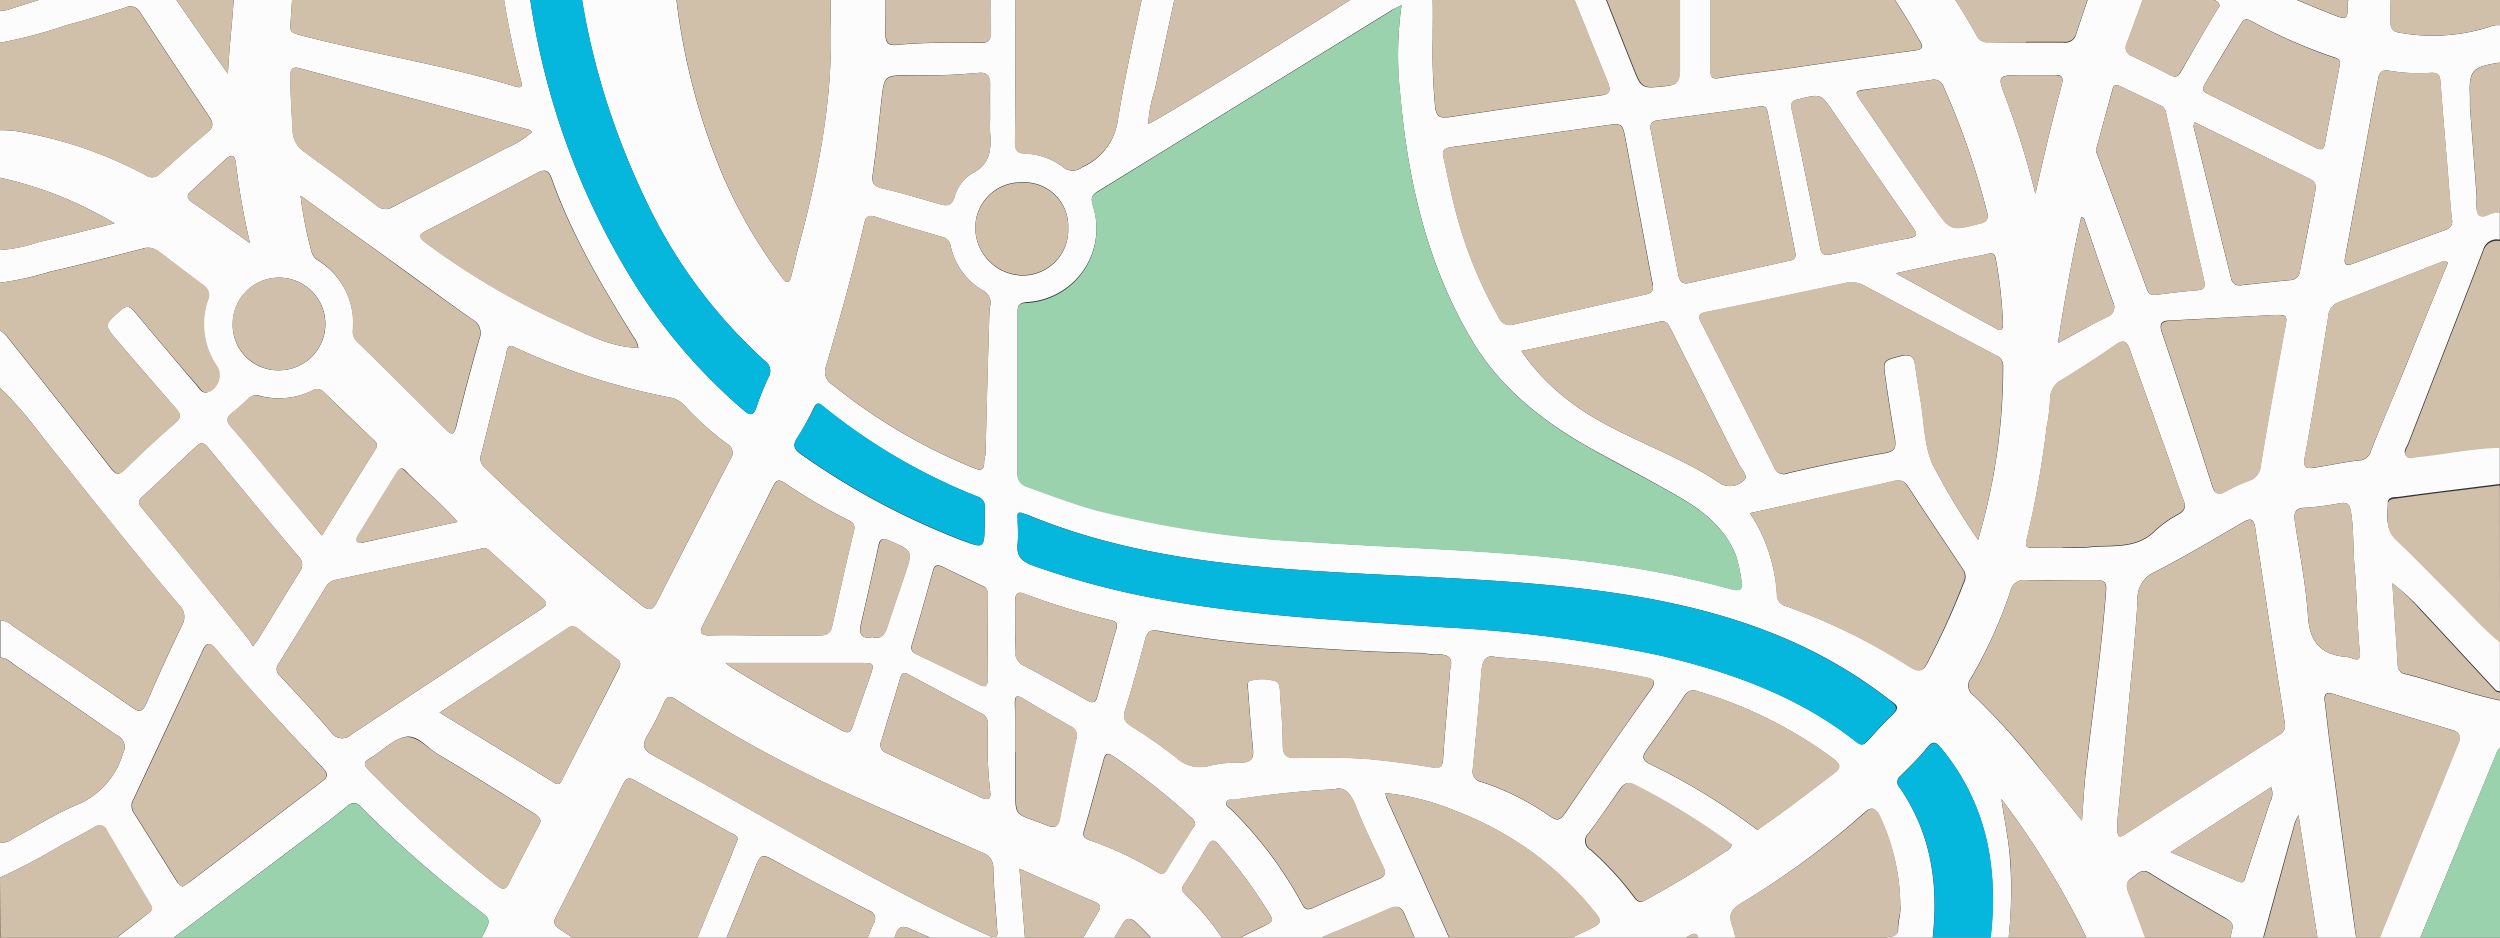 <svg id="Layer_1" data-name="Layer 1" xmlns="http://www.w3.org/2000/svg" viewBox="0 0 240 90"><rect x="0" y="0" width="240" height="90" fill="#333333" stroke="none"/><defs><style>.cls-1{fill:#fcfcfc;}.cls-2{fill:#9bd2ae;}.cls-3{fill:#d0bfa9;}.cls-4{fill:#05b7dc;}.cls-5{fill:#d0bfaa;}</style></defs><title>map_small</title><path class="cls-1" d="M192.27-30h2.64c.28,4.37,1,8.69,1.52,13a1.24,1.24,0,0,0,.91,1c1.31.51,2.62,1,3.89,1.57.81.36,1.12.1,1.32-.68.7-2.66,1.41-5.31,2.17-8,.84-2.93.83-2.86-1.95-4.17-2.05-1-4.22-1.64-6.18-2.8h10.07c0,.11,0,.28.11.32,1.95,1,4,1.73,5.89,2.9.27.17.55.2.72-.12.54-1,1.49-1.87,1.68-3.1h6.24a34.44,34.44,0,0,1-3.26,5.4c-.6,1-.58,1.51.27,2.3A34.81,34.81,0,0,1,227.86-8a27.4,27.4,0,0,1,1.62,9.86c0,.67.05,1.17.87,1.28A17.87,17.87,0,0,0,239,2.58,2,2,0,0,1,240,2.42V6c-2.71.42-3,.75-2.89,3.31,0,.31,0,.63,0,.95.22,2.89.43,5.77.65,8.66,0,.59-.1,1.4.22,1.71s1.13-.34,1.76-.26l.24,0v2.64a1.35,1.35,0,0,0-1.61,1c-2.37,6.18-4.79,12.34-7.18,18.52-.14.37-.56.83-.18,1.2s.83.07,1.27,0c2.57-.27,5.11-.82,7.7-.87v3.6l-2,.25c-2.61.33-5.21.65-7.82,1-.34,0-.94,0-.93.55,0,1.2-.31,2.44.78,3.47,1.9,1.78,3.67,3.68,5.53,5.49,1.48,1.45,2.83,3,4.45,4.34v4.8c-.15,0-.34-.06-.43-.16-2.39-2.56-4.76-5.15-7.16-7.71A20.17,20.17,0,0,0,229.67,56c.19,2.78.36,5.35.52,7.92a.85.85,0,0,0,.75.81c3.05.77,6,1.89,9.08,2.53v4.56c-.28.15-.33.44-.44.69Q234,86.08,228.33,99.68c-.65,1.57-1.32,3.07-.82,4.83a12.52,12.52,0,0,1,.25,2.14c.44,5.16,1,10.31,1.28,15.49.25,5.55.53,11.1-.31,16.62a23.25,23.25,0,0,1-5.24,11.9c-1.39,1.62-3.07,2.89-4.59,4.35H207.15c.11-1.7.09-3.43.36-5.11.19-1.14,0-1.65-1.17-2C203.22,147,200.13,146,197,145c-.32-.1-.68-.43-1-.15s0,.67.05,1a45.82,45.82,0,0,1,1.48,9.16h-3.82A65.93,65.93,0,0,0,192,144.19a1.4,1.4,0,0,0-1.08-1.1c-2.48-.75-5-1.44-7.39-2.34-1.29-.48-1.72-.07-2.15,1.05a50,50,0,0,0-3,13.21h-3.81a49.61,49.61,0,0,1,2.64-11c.45-1.19.92-2.37,1.4-3.55.18-.44.29-.75-.38-.78q-1.73-.09-3.45-.27a1,1,0,0,0-1.15.76c-1.7,4.87-3.76,9.64-4.37,14.84H167a50.35,50.35,0,0,1,2.49-10.71c2.56-7.72,6.14-15,9.66-22.31,3.67-7.63,7.48-15.2,10-23.32,1.68-5.39,2.72-10.85,1.85-16.53a21.26,21.26,0,0,0-4.68-10.36c-.5-.62-.8-.66-1.33,0-.8,1-1.68,1.83-2.55,2.7a.74.74,0,0,0-.08,1.12c3.31,4.8,3.84,10.14,3,15.73-1,7-3.69,13.37-6.54,19.72-3.92,8.75-8.46,17.21-12.17,26.05-2.43,5.8-4.61,11.67-5.52,17.93h-7.53c.2-1.37.39-2.76.61-4.13,1.58-9.46,5.11-18.25,9.26-26.82,1.79-3.7,3.72-7.34,5.58-11,.57-1.12.54-1.15-.73-1.18-2-.05-4-.1-6-.19-4.43-.2-8.86-.24-13.29-.34a3.72,3.72,0,0,1-.95,0c-1.17-.34-1.07.35-.93,1.09.4,2.08.81,4.15,1.19,6.22A100.06,100.06,0,0,1,150,145.74a31,31,0,0,1-2.15,9.28H145a2.72,2.72,0,0,1,.36-1.37c1.48-3.85,1.75-7.9,2-12,.06-.95-.25-1.17-1.18-.93-3.62,1-7.26,1.86-10.89,2.77-1.49.38-1.47.36-.9,1.86,1.22,3.2,2.41,6.41,3.62,9.62H126.76a33.83,33.83,0,0,1,6.06-1.11c1.17-.16,1.26-.55,1-1.53A24.29,24.29,0,0,0,127.18,141a1.44,1.44,0,0,0-1.49-.42c-2.38.49-4.77.88-7.16,1.32l-11,2.05c-.61.11-1,.26-.87,1,.72,3.35,1.41,6.7,2.11,10.05h-2.62c-.43-1.94-.91-3.87-1.26-5.82-.19-1.05-.71-1.25-1.64-1.06-2.1.42-4.22.78-6.32,1.18l-6.54,1.25c.73,1.57,1.4,3,2.06,4.45H86.68a1.37,1.37,0,0,1,.3-.19c1.57-.57,1.57-.57.81-2.11,0,0,0-.07-.05-.11-.38-1.37-1.2-1.52-2.54-1.24-4.4.93-8.84,1.64-13.25,2.54A18.79,18.79,0,0,0,67.22,155l-15.56,0a.91.91,0,0,1,.08-1.39c.65-.64,1.2-1.38,1.82-2.06a1.64,1.64,0,0,0,.51-1.16c.14-7.11.27-14.22.43-21.32a1,1,0,0,0-.89-1.15c-1.8-.35-3.58-.79-5.38-1.15s-3.37-1-5.12,0a18.54,18.54,0,0,1-3.52,1.5,2.74,2.74,0,0,0-1.9,2.18q-3,10.53-6,21a1.14,1.14,0,0,0,.39,1.35A18.64,18.64,0,0,1,34.58,155l-5,0c-.7-1.15-2-1.67-2.83-2.66a2.66,2.66,0,0,0-2.69-.86c-4.76.7-9.52,1.44-14.3,2.07-1,.13-1.44.47-1.34,1.46H5.34a15.86,15.86,0,0,1,.42-1.84,1.89,1.89,0,0,0-.62-2.28c-1.41-1.28-2.7-2.69-4.06-4-.29-.29-.51-.74-1-.69v-4.56c2.12,1.94,4.14,4,6.08,6.11.18.2.33.51.63.5s.37-.39.43-.63c.84-3.28,1.63-6.58,2.48-9.85a1.38,1.38,0,0,0-.39-1.48c-1.9-2-3.69-4.19-5.62-6.2A28.91,28.91,0,0,0,0,126.25v-4.8a11.12,11.12,0,0,1,.87.81c5.68,6.5,11.56,12.8,17.79,18.76.79.75,1.09.69,1.55-.24,1.63-3.25,3.31-6.47,5-9.71q10.73-21,21.47-41.91c.34-.66.3-1-.3-1.46A115.19,115.19,0,0,1,34.65,77.47a.83.83,0,0,0-1.32-.07q-2.25,1.8-4.55,3.51Q18.06,89,7.3,97c-2.4,1.78-4.7,3.7-7.26,5.27V98.17c.47.12.74-.21,1.05-.44,2.2-1.67,4.41-3.31,6.6-5S11.93,89.5,14,87.86c.31-.25.8-.45.44-1-1.42-2.37-2.81-4.74-4.2-7.12a.76.76,0,0,0-1.19-.32C8.05,80,7,80.55,5.94,81.11A61.64,61.64,0,0,1,0,84.25V80.89a1.7,1.7,0,0,0,1.23-.37c2.08-1.1,4.07-2.4,6.24-3.29a7.62,7.62,0,0,0,4.33-4.9,1.23,1.23,0,0,0-.58-1.75C8,68.38,4.76,66.11,1.5,63.89c-.45-.31-.85-.75-1.46-.76v-3.6a2.06,2.06,0,0,1,1.17.55c3.83,2.61,7.66,5.2,11.47,7.84.71.5,1,.42,1.37-.38,1.09-2.53,2.22-5,3.43-7.52a1.55,1.55,0,0,0-.28-1.93C12.67,52.78,8.36,47.28,4,41.84A37.7,37.7,0,0,0,0,37.22V31.7a4.59,4.59,0,0,1,.61.55c3.35,4.22,6.71,8.43,10,12.69.58.76.87.62,1.44.07,1.34-1.31,2.7-2.61,4.12-3.84s1.42-1.17.18-2.58q-2.56-2.93-5.09-5.89c-1.3-1.53-1.25-1.5.22-2.83.64-.59.94-.54,1.49.13,2,2.41,4,4.76,6,7.12.22.25.41.63.86.56a1.73,1.73,0,0,0,1-2.45,7.13,7.13,0,0,1-.93-6.4,1.12,1.12,0,0,0-.4-1.44c-1.47-1.1-2.92-2.22-4.39-3.32a1.61,1.61,0,0,0-1.48-.19c-2.93.75-5.86,1.53-8.81,2.19A29.34,29.34,0,0,1,0,27.14V24a14,14,0,0,0,3.62-.74C6,22.72,8.4,22.1,11,21.44A36.68,36.68,0,0,0,0,17.06V12.5a11.42,11.42,0,0,1,1.55.09A40.18,40.18,0,0,1,14,16.82a1,1,0,0,0,1.31-.11c1.52-1.34,3-2.69,4.6-4,.57-.47.62-.86.19-1.5q-3.36-5-6.62-10A1.08,1.08,0,0,0,12,.74c-1.86.58-3.72,1.18-5.61,1.67A43.11,43.11,0,0,1,0,4.1V1A2.21,2.21,0,0,0,1.09.83C4-.1,6.94-1,9.88-1.91c1-.28,1.11-.56.52-1.44C7.19-8.11,4.05-12.92.87-17.71c-.2-.3-.3-.78-.83-.75v-5.76a65.43,65.43,0,0,1,4.08,5.73c.57.78.87.79,1.5.12A32.82,32.82,0,0,1,14.05-25c.62-.32.66-.75.44-1.38A14.93,14.93,0,0,1,13.24-30h3.12c.26.75.56,1.49.76,2.25s.7,1,1.49.8a18.75,18.75,0,0,1,5.85-.89c.7,0,1-.26,1-1,0-.4,0-.79,0-1.19H31a7.09,7.09,0,0,1-.08,1.67c-.22.78,0,.94.76,1,2.26.22,4.51.51,6.75.8,3.12.41,6.22.9,9.29,1.6.33.07.69.31.83-.27C49-26.79,49.67-28.33,50-30H52.6c.17.28,0,.55-.05.81A64.66,64.66,0,0,0,50.41-4.26,71,71,0,0,0,61.19,27.67,53.22,53.22,0,0,0,71.38,39.38c.6.51.94.58,1.23-.26a26.8,26.8,0,0,1,1.16-2.89,1.19,1.19,0,0,0-.39-1.63,49,49,0,0,1-11.2-15C54.47,3.69,53.05-12.87,57.4-30h7.68c-.16,1.18-.31,2.37-.47,3.55-.12.85,0,1.28,1.11,1.27,4.35,0,8.7-.08,13-.22.76,0,1-.31.93-1,0-1.2,0-2.4,0-3.6H85a34.42,34.42,0,0,0-.23,5.37,1.76,1.76,0,0,0,.62,1.36c2.14,2.36,4.23,4.77,6.42,7.09a21.68,21.68,0,0,0,3.27,3.4V-30h2.4a4.33,4.33,0,0,1,0,.72c-.24,1.32.34,1.85,1.64,2.14,4,.89,8,1.89,12,2.92a3.31,3.31,0,0,0,2.4-.27,43.3,43.3,0,0,1,9.61-3.16c1.9-.4,1.9-.4,1-2.12a.79.79,0,0,1,0-.23h3.12c.18,1,.67,1.55,1.8,1.41a62.15,62.15,0,0,1,14.87-.26,53.52,53.52,0,0,1,19.37,6.43,2.22,2.22,0,0,0,2.6,0c2.88-1.85,5.84-3.59,8.71-5.47,1-.63,2.15-1,2.81-2.07h6.24a1.34,1.34,0,0,0,.34,1c1.68,2.79,3.49,5.52,5,8.41,1.09,2.09,3.11,2.16,4.93,3.16C193.32-21.8,192.79-25.89,192.27-30Zm-131,63.37.11.09-.09-.11a2.35,2.35,0,0,0-.5-1.07c-3-4.84-5.88-9.7-7.79-15.08-.32-.89-.68-1-1.47-.58q-5.3,2.81-10.62,5.54c-.79.4-.69.64-.06,1.12a71.13,71.13,0,0,0,13.73,8C56.67,32.26,58.8,33.33,61.23,33.39Zm126.23,99.33c.73.15,1.31-.3,1.95-.49a40.59,40.59,0,0,1,15.68-1.68c.94.08,2.17.46,2.77,0s-.11-1.77,0-2.72a4.22,4.22,0,0,0,0-.71c-.14-3.86-.64-7.69-1-11.54-.06-.65-.34-.62-.77-.37-.28.16-.55.32-.82.5a65,65,0,0,0-10.17,8.48,78.37,78.37,0,0,0-7.67,8.52l-.08,0s0,0,0,.06ZM134.55.49c-.5.25-.72.34-.91.46q-14.13,8.72-28.25,17.41c-.62.37-.67.71-.48,1.34A7.1,7.1,0,0,1,98.57,29c-.78.07-.89.38-.88,1,0,5.11,0,10.23,0,15.35a1.23,1.23,0,0,0,.92,1.33c2.18.79,4.34,1.61,6.57,2.23A101.94,101.94,0,0,0,125.48,52c6.84.47,13.7.68,20.54,1.23,3.89.32,7.77.76,11.62,1.41,2.87.49,5.71,1.14,8.52,1.9.82.22,1.22.16,1-.88a14.47,14.47,0,0,0-.51-2.33c-1.07-2.73-3.27-4.38-5.68-5.76-2.7-1.55-5.48-3-8.19-4.49-4.55-2.56-8.62-5.69-11.36-10.23-4.39-7.3-6.24-15.39-7-23.78A34.21,34.21,0,0,1,134.55.49ZM98.06,49.23c-.48-.09-.37.27-.37.52,0,.8.1,1.61,0,2.4-.13,1.18.31,1.72,1.46,2.14a77.6,77.6,0,0,0,12.62,3.31c8.91,1.61,18,2,27,2.63a131.38,131.38,0,0,1,20.54,2.68c6.82,1.6,13.35,3.91,18.93,8.33.5.39.74.24,1.08-.13.75-.82,1.49-1.67,2.31-2.43s.48-1-.15-1.44a45.35,45.35,0,0,0-8.78-5.36c-7.62-3.52-15.74-4.92-24-5.71-8.68-.82-17.4-.91-26.09-1.62-8.16-.67-16.18-1.93-23.81-5.07Zm115.35,81.18c0,3.25.07,5.49,0,7.73,0,1.17.35,1.48,1.43,1.3q5.19-.87,10.37-1.66c.51-.08.68-.29.69-.77.06-2.35.29-4.71.16-7-.21-3.86-.23-7.73-.6-11.58-.41-4.2-.89-8.39-1.61-12.55-.24-1.33-.28-1.33-1.35-.52-3.18,2.41-6.34,4.84-9.53,7.23a1.26,1.26,0,0,0-.5,1.35c.14,1.22.35,2.44.43,3.67C213.2,122.18,213.54,126.79,213.41,130.41ZM189.9,51.82a58.61,58.61,0,0,0,2.41-16.7,1.06,1.06,0,0,0-.68-1q-6.31-3.31-12.6-6.67a2.56,2.56,0,0,0-1.85-.27c-4.4.92-8.8,1.88-13.21,2.75-.93.18-1,.4-.58,1.18,2.32,4.55,4.61,9.12,6.91,13.69a1,1,0,0,0,1.4.63c3.07-.71,6.15-1.37,9.24-1.91.95-.17,1.09-.51,1-1.32q-.5-2.94-.92-5.89c-.25-1.72-.21-1.67,1.49-2.12.93-.24,1.24.12,1.36.94.16,1.14.34,2.28.53,3.42.33,2,.33,4.16,1.12,6A64.1,64.1,0,0,0,189.9,51.82ZM49.14,33.21c-.55,0-.47.57-.56.88-.81,3.16-1.59,6.33-2.38,9.49a1.1,1.1,0,0,0,.24,1.21A196.06,196.06,0,0,0,61.61,58.13c.78.59,1.1.38,1.5-.4q3.47-6.84,7-13.63a1,1,0,0,0-.34-1.52,27.28,27.28,0,0,1-4-3.59,2.54,2.54,0,0,0-1.41-.82A64.87,64.87,0,0,1,49.5,33.38C49.4,33.32,49.29,33.28,49.14,33.21ZM79.75,1.92c0-1.48-.06-3,0-4.44,0-1-.19-1.49-1.31-1.33s-2.3.16-3.45.27c-2.93.28-5.86.65-8.8.82-1.38.08-1.48.71-1.36,1.82a62.86,62.86,0,0,0,4.36,17.32A47.65,47.65,0,0,0,75,26.53c.16.22.31.55.61.52s.33-.5.41-.78c.22-.72.34-1.47.54-2.2C78.54,16.82,80,9.49,79.75,1.92ZM203.28,78.69c0,.46,0,.74,0,1,0,.71.21.74.76.38q7.38-4.78,14.79-9.54a1,1,0,0,0,.52-1.09c-.11-.62-.2-1.25-.29-1.88-.86-5.59-1.73-11.18-2.54-16.77-.15-1-.41-1.12-1.27-.62-2.79,1.63-5.57,3.29-8.44,4.76a2.76,2.76,0,0,0-1.6,2.74c-.2,3-.48,6-.77,9C204.07,70.78,203.66,74.83,203.28,78.69ZM21.88,7.08c.12-2.46.41-4.81.56-7.15.26-4.13.7-8.25,1.12-12.37.33-3.33.76-6.64,1.1-10,.25-2.53.49-2.44-2.19-2.2a2,2,0,0,0-.23.07c-6.18,1-11,4.4-15.47,8.55-.52.49-.37.78,0,1.29C10-10.09,13.16-5.45,16.36-.83,18.19,1.81,20,4.44,21.88,7.08ZM139.22,64.2c.32-1.06-.21-1.46-1.36-1.36a11.53,11.53,0,0,1-1.3-.16c-4.67-.07-9.32-.39-14-.72a103.47,103.47,0,0,1-11.25-1.39c-.8-.15-1.17,0-1.38.82-.6,2.28-1.22,4.55-1.92,6.79-.25.78,0,1.13.61,1.54a48.24,48.24,0,0,1,4.3,3,3.33,3.33,0,0,0,3.18.79,11.38,11.38,0,0,1,3-.31c1.08,0,1.28-.43,1.19-1.36-.19-1.86-.33-3.73-.47-5.6,0-.31-.14-.76.18-.88a4.3,4.3,0,0,1,2.36,0c.55.11.5.76.53,1.22.11,1.63.26,3.26.26,4.89,0,1,.28,1.3,1.29,1.29a64.16,64.16,0,0,1,7.07.11c2,.2,3.95.45,5.92.78.49.08,1,.2,1.1-.64C138.72,70.14,139,67.24,139.22,64.2Zm25-67c0,4,0,6.72,0,9.44,0,.68,0,1,.9.85,1.84-.33,3.71-.51,5.56-.77,4.37-.62,8.74-1.28,13.12-1.86.94-.12.81-.44.47-1a57.26,57.26,0,0,0-3.52-5.56,58.65,58.65,0,0,0-15.22-14.75c-.28-.18-.55-.62-.92-.4s-.16.67-.16,1C164.45-11.07,164-6.29,164.19-2.78Zm-5.52,30.22c0-.16-.07-.31-.1-.47l-2.52-13.49c-.3-1.6-.33-1.66-1.92-1.43-4.93.69-9.84,1.42-14.77,2.08-.78.11-1,.38-.79,1.07.32,1.4.58,2.81.93,4.2a41.86,41.86,0,0,0,4.36,11.09,1.16,1.16,0,0,0,1.46.67l12.57-2.86C158.34,28.2,158.77,28.05,158.67,27.44ZM140.53,99.83c-.15,0-.23,0-.3,0l-11.15,2.7c-.64.16-.6.54-.49,1.1q1.41,6.78,2.71,13.59c.14.74.43.94,1.13.75,1.31-.35,2.63-.64,3.94-1,.61-.17.83,0,1,.61.42,1.83,1,3.62,1.38,5.45.15.65.44.91,1.07.77l5.71-1.31c.49-.11.73-.32.64-.91a211.35,211.35,0,0,0-4.75-21.09C141.25,100,141,99.75,140.53,99.83ZM95,29.55a1.31,1.31,0,0,0-.68-1.68,6.53,6.53,0,0,1-3.06-4.26,1.1,1.1,0,0,0-.85-.88c-2.11-.61-4.22-1.21-6.3-1.9-.75-.25-1,0-1.15.64-1.07,4.63-2.36,9.19-3.68,13.75a1.44,1.44,0,0,0,.63,1.71,53.55,53.55,0,0,0,13.57,8c.64.28,1,.23,1-.55,0-.31.13-.63.14-.94Q94.77,36.49,95,29.55ZM46.44,52.61l-.24.06q-7,1.52-14,3a1.38,1.38,0,0,0-.92.68c-1.5,2.45-3,4.9-4.52,7.34a.81.81,0,0,0,.08,1.15c1.66,1.78,3.32,3.55,4.9,5.4a1.28,1.28,0,0,0,2,.27q9.06-6,18.16-12c.57-.38.73-.6.15-1.11-1.68-1.47-3.33-3-5-4.47A.82.82,0,0,0,46.44,52.61ZM27.88,2.41c0,.73,0,.73,1.81,1.19C36.25,5.25,43,6.33,49.44,8.3c.73.22.71-.06.56-.63A84.49,84.49,0,0,1,47.67-5.72C47.56-7,47-7,46.06-6.92c-4.06.3-8.12.44-12.19.49-1.51,0-3,.16-4.53.2-.64,0-.94.24-1,.91C28.24-2.94,28.07-.55,27.88,2.41ZM31.35-9.36c.67-.05,1.82-.16,3-.19,3.87-.11,7.74-.21,11.61-.27.88,0,1.19-.31,1.16-1.2a50.55,50.55,0,0,1,.68-9.28c.11-.75-.05-1.14-.89-1.35A105.12,105.12,0,0,0,33.61-24c-4.17-.48-3-1.22-3.55,2.72-.47,3.19-.65,6.42-1.06,9.61C28.69-9.32,28.61-9.33,31.35-9.36ZM168,49.26a16,16,0,0,1,2.59,7.82,1.1,1.1,0,0,0,.85,1.1A59.18,59.18,0,0,1,183.37,64c.89.56,1.27.44,1.71-.43A70.82,70.82,0,0,0,188.53,56a1.27,1.27,0,0,0,0-1.25c-1.79-2.69-3.59-5.37-5.36-8.07a1.07,1.07,0,0,0-1.31-.5c-1.36.33-2.72.61-4.08.92ZM97.47,4.44c0,3.08,0,6.16,0,9.24,0,.66.12,1,.89,1.06A6.36,6.36,0,0,1,102,16a1.45,1.45,0,0,0,1.88.07,5.77,5.77,0,0,0,3.43-4.55c.82-5,2-10,3-15,.12-.59.12-1-.67-1-3.69-.36-7.37-.77-11-1.19-.85-.1-1.21.09-1.19,1.06C97.51-1.63,97.47,1.41,97.47,4.44Zm40.07-.75a55.49,55.49,0,0,0,.23,6.57c.11,1,.5,1.09,1.33,1,4.8-.71,9.61-1.43,14.42-2.07,1-.13,1.19-.4.8-1.35-2-4.91-4-9.84-5.94-14.77-.56-1.39-.64-1.42-1.92-.57-2.68,1.8-5.36,3.61-8.07,5.37a1.65,1.65,0,0,0-.87,1.65C137.58.89,137.54,2.29,137.54,3.69Zm-120,81.42c.2-.13.45-.26.67-.43q6.33-4.8,12.66-9.61c.54-.41.74-.69.17-1.3-3.48-3.73-7-7.46-10.23-11.38-.64-.75-1-.82-1.43.19C17.22,67.3,15,72,12.82,76.69a1.23,1.23,0,0,0,0,1.33c1.39,2.18,2.76,4.39,4.13,6.58C17.12,84.8,17.2,85,17.53,85.11Zm78.19,4.12c-.13-2-.32-3.89-.37-5.84a1.53,1.53,0,0,0-1.13-1.57c-4.54-2-9.09-3.93-13.58-6A124,124,0,0,1,64.9,67.15c-.59-.38-.87-.34-1.16.31a27.3,27.3,0,0,1-1.57,3.1c-.58,1-.44,1.44.6,2,5.57,3.05,11.07,6.24,16.63,9.29,5.08,2.8,10.17,5.56,15.46,7.94C95.52,90.09,95.87,90.05,95.72,89.23ZM59.08,96.58c.11-.44-.23-.68-.64-.92-1.51-.89-3-1.81-4.51-2.71-2.33-1.39-2.34-1.39-3.56,1L42.9,108.88c-.25.49-.66,1,.21,1.33q5.63,2.36,11.24,4.75c.58.24.78.18.92-.52.67-3.4,1.43-6.78,2.15-10.17C58,101.74,58.52,99.21,59.08,96.58Zm38.14,7.64c-.34-3.29-.68-6.61-1-9.93a2.05,2.05,0,0,0-1.33-1.78c-2.47-1.21-5-2.22-7.54-3.36-.65-.29-1.06-.26-1.35.51-1.62,4.33-3.28,8.65-4.94,13-.19.5-.15.81.39,1q5.25,2.16,10.48,4.37a1.07,1.07,0,0,0,1.45-.34,5.8,5.8,0,0,1,2.92-2C97.17,105.46,97.39,105.05,97.22,104.22Zm104.79.67c-2.47,0-4.94,0-7.41,0a33.4,33.4,0,0,0-4.9.16,1.21,1.21,0,0,0-1.11.86q-1.84,4.68-3.79,9.31c-.27.64,0,.84.48,1.09l8.12,4.37a.77.77,0,0,0,1.06-.09c.6-.58,1.24-1.13,1.88-1.66s.57-.92,0-1.46c-1.55-1.49-3-3.06-4.61-4.54-.68-.65-.88-1.14,0-1.81s1.2-1.39,2.2-.26c1.43,1.61,3,3.06,4.56,4.59.61.6,1.11.81,1.89.1,1-1,2.22-1.68,3.3-2.56.89-.73,2.36-.93,2.72-2s-.37-2.31-.66-3.46C205,104.64,205,104.64,202,104.89ZM70.81,80.6c0-.43-.41-.51-.71-.67-3-1.67-6.1-3.3-9.13-5-.65-.37-.88-.19-1.17.38q-3.16,6.3-6.38,12.58c-.32.61-.29.92.33,1.33,3.16,2.09,6.44,4,9.76,5.82.9.5,1.25.53,1.67-.55,1.45-3.76,3-7.46,4.55-11.19C70.09,82.42,70.44,81.53,70.81,80.6ZM198,52.57v0a19,19,0,0,0,2.39,0c2.24-.28,4.67.28,6.54-1.62a10.58,10.58,0,0,1,2.25-1.58c.62-.37.67-.75.43-1.38-.61-1.6-1.15-3.24-1.72-4.85-1.14-3.2-2.3-6.38-3.43-9.58-.29-.81-.6-1-1.36-.43-1.67,1.16-3.38,2.27-5.11,3.33a2.1,2.1,0,0,0-1.18,2,18,18,0,0,1-.33,2.6,96.31,96.31,0,0,1-1.93,10.81c-.14.57,0,.73.57.72ZM78.3,102c.51,0,.55-.44.66-.75,1.58-4.23,3.15-8.45,4.91-12.61a.8.8,0,0,0-.45-1.23c-3.16-1.64-6.31-3.28-9.44-5-.79-.43-1-.22-1.36.56q-2.52,6.27-5.16,12.5c-.35.84-.17,1.2.61,1.57,2.52,1.2,5,2.47,7.52,3.7C76.48,101.2,77.4,101.58,78.3,102ZM98.87-8.69c1.81.33,3.4.44,5,.61,5.26.58,10.52,1.22,15.77,1.85.82.1,1.25-.11,1.39-1,.33-2.17.74-4.32,1.15-6.47a1.26,1.26,0,0,0-.66-1.49c-2.25-1.36-4.5-2.73-6.72-4.16-.53-.34-.88-.14-1.31.07a50.27,50.27,0,0,0-8.36,5.11A44,44,0,0,0,98.87-8.69Zm101,87.48c.14-1.75.2-3.22.37-4.68.68-5.77,1.49-11.52,1.95-17.32.07-.95-.19-1.1-1-1.09-2.24,0-4.47,0-6.71,0A1.3,1.3,0,0,0,193,56.75a44.82,44.82,0,0,1-3.81,8.37,1.13,1.13,0,0,0,.27,1.65,69.37,69.37,0,0,1,6.1,6.72C197,75.2,198.34,76.89,199.87,78.79ZM133,76.14a3.19,3.19,0,0,0,.12.54q3.65,8.13,7.29,16.26c.3.67.67.71,1.32.51a70.71,70.71,0,0,0,10.68-4.16c1.48-.72,1.47-.76.39-2.08a31.09,31.09,0,0,0-13-9.33A23.33,23.33,0,0,0,133,76.14Zm93.7,17.59.27,0c.63-1.58,1.24-3.17,1.87-4.74q3.57-8.83,7.15-17.64c.31-.77.06-1.08-.66-1.3-3.79-1.13-7.56-2.27-11.34-3.44-.66-.21-.9,0-.83.64.19,1.58.35,3.16.57,4.74q1.15,8.64,2.34,17.27C226.31,90.77,226.53,92.25,226.74,93.73ZM143.67,63.1c-1-.32-1.38.26-1.46,1.47-.22,3.1-.52,6.19-.82,9.28a1,1,0,0,0,.81,1.22,25,25,0,0,1,6.61,3.31c.69.51,1,.31,1.44-.29,2.73-4,5.47-8,8.25-11.89.54-.78.29-1-.48-1.16A103.62,103.62,0,0,0,143.67,63.1ZM162,27.2,171.9,25c.58-.12.49-.55.41-.94-.86-4.41-1.74-8.81-2.6-13.22-.09-.46-.22-.7-.78-.62-3.26.47-6.54.9-9.81,1.33-.55.07-.75.36-.65.9q1.32,7,2.65,13.94C161.21,26.85,161.39,27.26,162,27.2ZM225.38.05h.07c-.15-1.06-.26-2.13-.45-3.18-1.12-6.36-4.51-11.41-9.07-15.8-.68-.66-1-.49-1.42.21-2.27,4-4.32,8-6.22,12.15-.24.54-.1.77.4,1,1.77.83,3.56,1.63,5.28,2.56.85.46,1.18.23,1.45-.57.89-2.53,1.66-5.08,1.12-7.82-.14-.75.14-.85.87-.65a2.06,2.06,0,0,1,1.73,2.32,21.63,21.63,0,0,1-1.42,7.47c-.29.74-.18,1.07.53,1.35,1.92.76,3.83,1.59,5.76,2.35,1.3.51,1.38.42,1.37-1ZM161.29-4.18h.05c0-3.79,0-7.59,0-11.39,0-.8-.1-1.18-1-.61-3,2-6,3.88-9,6a1.22,1.22,0,0,0-.5,1.71c2,5,3.92,10,5.89,14.91.85,2.16.86,2.07,3.23,1.83,1.1-.11,1.28-.55,1.26-1.51C161.26,3.1,161.29-.54,161.29-4.18ZM51.08,12.67c-.14-.11-.22-.21-.32-.23l-22-5.89c-.76-.2-.89.18-.88.82,0,1.71.12,3.42.22,5.13a2.51,2.51,0,0,0,1.12,2.08c2.32,1.69,4.64,3.38,6.91,5.13a1.29,1.29,0,0,0,1.6.15C41.34,18,45,16.11,48.65,14.19A8.45,8.45,0,0,0,51.08,12.67ZM160.61-19.25A30.16,30.16,0,0,0,156-21.37a57,57,0,0,0-14.51-3.45c-1-.11-1.18,0-.93,1,1.1,4.49,2.15,9,3.19,13.5.32,1.38.34,1.42,1.56.65q4.88-3,9.75-6.1Zm31.53,96c.28,2,.71,3.92.83,5.89a43.1,43.1,0,0,1-2.35,17.19c-.31.89-.06,1.08.82,1.06,3.87-.12,7.74-.19,11.61-.27,1.37,0,1.4,0,1-1.35a75.42,75.42,0,0,0-7.21-15.61A74.17,74.17,0,0,0,192.14,76.71ZM167-20.29a65.06,65.06,0,0,1,12.17,9.76c.51.52.82.42,1.25-.06q3.18-3.59,6.41-7.12a1,1,0,0,0,.14-1.37q-2.93-4.46-5.81-8.93c-.35-.55-.69-.68-1.27-.31-1.88,1.2-3.77,2.39-5.69,3.54-.81.48-.63.77,0,1.27,2,1.58,4,3.21,5.93,4.85.24.2.69.36.49.84a1.86,1.86,0,0,1-2.72.66c-2-1.64-4-3.29-6-5a1.24,1.24,0,0,0-1.62-.22ZM132.3-1.76c-.05,0-.1-.12-.16-.13-5.77-.65-11.54-1.25-17.29-2-1.11-.14-1.34.22-1.53,1.11-.8,3.82-1.64,7.62-2.46,11.43a12.49,12.49,0,0,0-.63,3.24C111.42,11.47,131.09-.84,132.3-1.76ZM146.05,33.7a20.75,20.75,0,0,0,4.41,4.66c4.46,3.5,10.1,4.9,14.75,8.1a1.94,1.94,0,0,0,2.23-.36c.43-.4-.22-1-.47-1.48l-.66-1.27-5.86-11.66c-.25-.48-.41-1-1.22-.79C154.92,31.85,150.6,32.74,146.05,33.7ZM28.85,18.78a38.13,38.13,0,0,0,1.07,5.45,1.5,1.5,0,0,0,.66.81,7.06,7.06,0,0,1,3.31,6.6,1.36,1.36,0,0,0,.41,1.17c2.86,2.78,5.68,5.6,8.5,8.42.54.54.75.56,1-.26.7-2.82,1.43-5.64,2.23-8.43a1.48,1.48,0,0,0-.7-1.89c-2.78-1.95-5.5-4-8.24-5.95ZM24.28,62.05c.27-.36.4-.5.5-.66,1.33-2.17,2.65-4.35,4-6.52a1.07,1.07,0,0,0-.15-1.47q-4.38-5.2-8.69-10.48c-.39-.48-.72-.43-1.09-.08-1.75,1.63-3.48,3.27-5.24,4.9-.38.36-.32.62,0,1Q18.74,55,23.85,61.35C24,61.54,24.1,61.76,24.28,62.05ZM172.36,109h0c1,0,2.08,0,3.12,0a1.19,1.19,0,0,0,1.36-.86,98,98,0,0,0,4.48-13.88c.16-.77.23-1.08-.77-.9-2,.34-4,.54-6,.79s-3.87.46-5.8.73c-.54.08-1.31.05-1.14,1a30.85,30.85,0,0,1,.49,4.27c0,.62.32.93,1,.92,1.68,0,3.36,0,5,0s1.65-.07,1.63,1.65a1.92,1.92,0,0,0,0,.24c.13.87-.3,1.08-1.1,1-1.76,0-3.52,0-5.28,0-.86,0-1.11.29-1.06,1.11a16.84,16.84,0,0,1,0,2.75c-.11,1,.34,1.24,1.23,1.18S171.4,109,172.36,109ZM235,25.23a.45.45,0,0,0-.59-.09c-3.3,1.29-6.6,2.61-9.91,3.88a1.58,1.58,0,0,0-1,1.47c-.73,4.47-1.42,9-2.24,13.41-.19,1.05.18,1.11.94,1,1.42-.22,2.82-.53,4.24-.69a1.22,1.22,0,0,0,1.18-.93c1-2.56,2.1-5.09,3.14-7.64Q232.86,30.43,235,25.23ZM73.38,61v0c1.76,0,3.51,0,5.27,0,.74,0,1.09-.22,1.24-.93.67-3,1.34-6.06,2.08-9.08.16-.65-.1-.84-.57-1.08a49,49,0,0,1-6-3.51c-.57-.39-.86-.39-1.18.26Q70.88,53.36,67.48,60c-.38.76-.17,1,.63,1C69.86,60.94,71.62,61,73.38,61ZM214.29,89.24c.18-.6-.22-.87-.65-1.12-2.41-1.42-4.84-2.8-7.2-4.29-.86-.55-1.23.09-1.76.42s-.6.75-.35,1.4a195.67,195.67,0,0,1,7.11,22.2c.18.72.43.64.86.33,1.14-.8,2.26-1.64,3.41-2.43a1.17,1.17,0,0,0,.53-1.59c-1-2.79-1.88-5.6-2.82-8.4a4.11,4.11,0,0,1-.1-2.57C213.7,91.89,214,90.56,214.29,89.24Zm-31.86-2.32a20.41,20.41,0,0,0-2-8.58c-.44-.86-.84-.91-1.5-.29a79.76,79.76,0,0,1-11.73,8.63c-.83.52-1.33,1-.92,2.1a9.52,9.52,0,0,1,.5,2.45c.07.66.41.79,1,.71l3.54-.49c3.31-.49,6.61-1,9.91-1.49.44-.07,1-.11,1-.81S182.53,87.5,182.43,86.92ZM91.72,112.41c-.26-.6.46-1.44-.66-1.89-3.37-1.36-6.69-2.81-10-4.25-.64-.28-1-.17-1,.57-.32,3.56-.71,7.12-.94,10.7-.06.95-.75,2.16,0,2.83s1.86.6,2.83.77c1.26.22,2.48.63,3.66-.55a53.21,53.21,0,0,1,4.92-4.18c1-.77,1.91-1.44,1.29-2.9A3.09,3.09,0,0,1,91.72,112.41Zm77-32.73c.24-.18.42-.33.62-.46,2.28-1.55,4.43-3.26,6.63-4.92.8-.59.76-.88,0-1.48a41.54,41.54,0,0,0-13-6.46,1,1,0,0,0-1.29.47c-1.19,1.76-2.41,3.48-3.64,5.2-.46.65-.34,1,.39,1.35a58.93,58.93,0,0,1,9.71,5.88Zm49.57-49.44-9.86.52c-.69,0-1.25.11-.9,1.14q2.46,7.31,4.8,14.66c.29.91.63,1,1.42.56a16.42,16.42,0,0,1,2.18-1,1.6,1.6,0,0,0,1.08-1.4c.69-4.2,1.45-8.39,2.22-12.57C219.64,30.2,219.69,30.21,218.33,30.24ZM229.26,6.77c-.85-.08-.9.47-1,1-.37,2-.75,4-1.11,6q-1,5.4-2,10.8c-.09.47-.21,1.09.66.77l9-3.28a.82.82,0,0,0,.57-1c-.18-1.66-.29-3.33-.43-5-.23-2.74-.47-5.48-.67-8.22-.05-.59-.2-.85-.84-.85A17.15,17.15,0,0,1,229.26,6.77ZM42.2,68.41c3.79,2.32,7.4,4.51,11,6.73.5.31.62,0,.79-.34l5.4-10.56c.21-.41.25-.72-.17-1-1.24-.93-2.48-1.88-3.69-2.85a.78.78,0,0,0-1.06-.06Zm91.23,59.91c-4.05.87-8.11,1.72-12.15,2.6-.61.13-.56.44-.13.81,1.07.9,2.11,1.83,3.17,2.74,2.36,2,4.71,4.06,7.09,6.07.38.32.76.71,1.38.54,1.58-.42,3.17-.8,4.76-1.2.4-.11.71-.26.64-.82a20.85,20.85,0,0,0-3.51-9.93C134.36,128.69,134.07,128.27,133.43,128.32ZM58.06,115.67c-.15.49.26.71.91.83,2.08.37,4.16.76,6.22,1.21,3.24.73,2.46.64,2.17-2.14-.43-4.28-1.11-8.53-1.54-12.8-.34-3.46-.26-3.44-3.36-5-.82-.4-1-.14-1.12.61-.37,2.11-.81,4.22-1.21,6.33C59.45,108.29,58.78,111.85,58.06,115.67Zm13,35.34c4.64-.88,9-1.75,13.38-2.5,1.12-.19,1.4-.76,1.49-1.71.25-2.58.5-5.15.84-7.71.11-.82-.1-.89-.8-.74q-4.85,1.05-9.69,2.05a1,1,0,0,0-.91.62C74,144.28,72.58,147.53,71.07,151Zm-13.65-4c.91-.51,1.3-1.33,1.91-1.94,2.71-2.7,5.4-5.43,8.1-8.15.29-.3.75-.52.66-1.06A23.56,23.56,0,0,1,68,132a.93.93,0,0,0-.85-1.06c-3-.63-5.91-1.26-8.86-1.92-.64-.14-.88,0-.88.68C57.42,135.4,57.42,141.14,57.42,147ZM201.21,14.42c0,.15.08.31.14.46,1.58,4.29,3.19,8.59,4.75,12.9.21.57.56.57,1,.51,1.27-.15,2.53-.33,3.8-.42.74-.05.83-.33.68-1-1.2-5.2-2.36-10.4-3.55-15.6-.09-.41-.11-.9-.59-1.13l-3.88-1.85c-.33-.16-.63-.2-.75.25Q202,11.47,201.21,14.42ZM186.55,137.27c.44.18.58.25.72.29,6.6,2,13.2,4,19.79,6,.67.21.78,0,.87-.61.33-2.54.11-5.1.19-7.65,0-.66-.45-.63-.89-.7a37.89,37.89,0,0,0-14,.43A28.75,28.75,0,0,0,186.55,137.27ZM85-2.15h0c0,1.8,0,3.6,0,5.39,0,.84.23,1.17,1.08,1.08,2.71-.26,5.42-.22,8.14-.21.8,0,.89-.38.89-1,0-3-.08-5.92,0-8.87,0-1.18-.45-1.5-1.46-1.62-2.56-.31-5.14-.62-7.69-1.05-.82-.14-1,.06-1,.79C85-5.83,85-4,85-2.15ZM63.66-13.44a30.21,30.21,0,0,0,.16,6.92c.07.64.35.79.92.79,1.44,0,2.87-.12,4.3-.21,2.08-.13,2.08-.07,2-2.18,0-.12,0-.24,0-.36a111.54,111.54,0,0,1,0-12.8c0-.73-.18-1-.92-1-1.84,0-3.68,0-5.52,0-.67,0-.92.29-.92.94Q63.66-17.38,63.66-13.44ZM95.05,11.39c0-1.08,0-2.16,0-3.23,0-.9-.29-1.26-1.18-1.16a57.62,57.62,0,0,1-6.57.22c-2.31,0-2.43,0-2.67,2.22-.27,2.45-.51,4.9-.86,7.34-.11.76.13,1.12.95,1.31,1.86.42,3.69,1,5.53,1.51.69.2,1.1.13,1.36-.63a3.91,3.91,0,0,1,1.65-2.29c1.86-.91,1.93-2.41,1.78-4.09C95,12.19,95.05,11.79,95.05,11.39ZM77.32,105.64c.2-.69-.25-1.06-1-1.37-2.3-1-4.59-2-6.89-3.06-.28-.12-.59-.44-.87-.25s-.17.66-.13,1c.56,4.7,1.1,9.4,1.71,14.1.35,2.77.39,2.76,3.22,3.27l.12,0c.74.14,1.59.57,2.19.34.87-.33.38-1.4.46-2.14C76.59,113.64,76.94,109.71,77.32,105.64Zm11.44,41.17c-.17.74.35.92,1.33.74,4.3-.81,8.61-1.58,12.92-2.35.69-.12.9-.37.74-1.12-.56-2.68-1.06-5.38-1.55-8.08-.15-.86-.63-1-1.36-.82-.93.23-1.86.45-2.8.64-1.42.3-1.48.39-1.2,1.83s.54,3,.85,4.57c.35,1.7-1.1,1.17-1.83,1.48s-1-.16-1.15-.86c-.26-1.65-.54-3.3-.87-4.94-.08-.41,0-1.13-.7-1-1,.13-1.94.42-2.91.64-.33.08-.4.32-.44.63C89.47,140.89,89.14,143.66,88.76,146.81ZM194.47,4.09v0c1.19,0,2.39,0,3.59,0a1.11,1.11,0,0,0,1.29-.9q1.07-3.3,2.27-6.55c.28-.76,0-.94-.68-1A60.21,60.21,0,0,0,194.65-5a80.7,80.7,0,0,0-9.06.43c-.94,0-.75.45-.38.95a62.35,62.35,0,0,1,4.53,7,1.14,1.14,0,0,0,1.13.67C192.07,4.07,193.27,4.09,194.47,4.09ZM107,141.44c1.8-.34,3.59-.69,5.39-1,3.6-.67,7.2-1.32,10.8-2,.29,0,.73-.16.81-.36.16-.36-.31-.48-.54-.66-2.05-1.65-4.12-3.28-6.14-5a1.59,1.59,0,0,0-1.42-.41l-10.4,2.22c-.56.12-.78.32-.61,1,.46,1.81.84,3.64,1.21,5.48C106.18,141.26,106.42,141.47,107,141.44Zm73.53-5.7c.35.15.55-.12.77-.44a74.72,74.72,0,0,1,9.07-10.62c.58-.57.51-.86-.21-1.2-2.29-1.11-4.59-2.24-6.85-3.42-.7-.36-1-.14-1.25.48-2.09,4.57-4.17,9.13-6.07,13.78-.28.69-.05.82.55.89C177.81,135.36,179.11,135.55,180.5,135.74Zm30.16-124c-.07.27-.13.36-.11.42q1.78,7.26,3.59,14.51a.83.83,0,0,0,1,.72c1.58-.18,3.16-.34,4.75-.5a.93.93,0,0,0,.87-.84c.48-2.5,1-5,1.44-7.51.09-.48.22-1-.44-1.34C218.11,15.39,214.43,13.57,210.66,11.72ZM51.9,78.84c-.1-.45-.45-.65-.79-.86-3-1.86-6-3.77-9.07-5.58-1.06-.62-2-2-3.27-1.63s-2.12,1.37-3.22,2c-.72.42-.62.68-.1,1.21A126.92,126.92,0,0,0,47.71,85c.56.44.83.43,1.16-.23.88-1.78,1.82-3.54,2.74-5.31C51.72,79.28,51.8,79.06,51.9,78.84Zm-21-27.42c1.76-2.84,3.45-5.58,5.16-8.31.3-.48,0-.73-.32-1-1.55-1.49-3.13-3-4.66-4.47A.85.85,0,0,0,30,37.49a7.3,7.3,0,0,1-5,.52,1.08,1.08,0,0,0-1.1.21c-.52.49-1.05,1-1.61,1.42s-.57.78-.07,1.35c1.49,1.7,2.9,3.48,4.36,5.22S29.39,49.61,30.92,51.42Zm97.19,24.35a94.29,94.29,0,0,0-9.5,1c-.29.06-.72-.13-.85.24s.27.53.48.75a38.29,38.29,0,0,1,6.75,9c.27.55.54.66,1.11.4q3.1-1.43,6.25-2.75c.65-.27.75-.56.46-1.17-.89-1.91-1.83-3.81-2.61-5.78C129.7,76.17,129.06,75.46,128.11,75.77Zm92.55,2.5a7.2,7.2,0,0,0-.35.72q-2,7.2-3.95,14.41a1.71,1.71,0,0,0,.07,1c.84,2.45,1.68,4.9,2.49,7.36.24.72.59.72,1.14.34,1.08-.74,2.16-1.5,3.27-2.2a1.07,1.07,0,0,0,.51-1.3c-.33-1.8-.58-3.61-.86-5.42C222.23,88.37,221.47,83.5,220.66,78.27ZM48,116.06c0-.47-.25-.54-.51-.65-2-.87-4-1.73-6-2.63-.48-.21-.64,0-.81.37L35.26,124c-.16.32-.38.71,0,1,.76.58,1.41,1.32,2.62.77,2.18-1,4.44-1.79,6.67-2.65a1.9,1.9,0,0,0,1.2-1.21c.66-1.79,1.41-3.55,2.13-5.32C47.93,116.34,48,116.15,48,116.06ZM224.6,6.34c.07-.37.06-.66-.42-.81A49.7,49.7,0,0,1,216.1,2c-.44-.23-.68-.21-.95.25C214,4.15,212.86,6.05,211.7,8c-.25.43-.35.76.23,1,3.47,1.71,6.93,3.45,10.39,5.19.44.22.76.21.86-.36C223.65,11.34,224.13,8.84,224.6,6.34ZM175.74,24.43c2.29-.48,4.81-1.09,7.36-1.52,1.17-.19.91-.54.44-1.22q-3.78-5.46-7.54-10.94C174.81,9,174.83,9,172.74,9.5c-.69.15-.88.32-.71,1.09.95,4.4,1.83,8.81,2.71,13.23C174.84,24.29,175,24.57,175.74,24.43Zm-25.47,84.31h0c1,0,2.08,0,3.12,0,.51,0,.73-.19.66-.72a91.56,91.56,0,0,0-2.34-11.71c-.19-.7-.48-.88-1.19-.56-1.83.8-3.68,1.55-5.54,2.27-.6.24-.75.49-.6,1.15.59,2.48,1.1,5,1.65,7.47.46,2.08.47,2.08,2.56,2.09ZM94.54,50.34c0-.52,0-1,0-1.56a1,1,0,0,0-.68-1.1A56.68,56.68,0,0,1,79,39c-.36-.3-.6-.43-.88.15A26,26,0,0,1,76.56,42c-.46.7-.41,1.08.32,1.61a71.05,71.05,0,0,0,15.39,8.25C94.48,52.68,94.48,52.69,94.54,50.34ZM185.36,7.68c-2.17.32-4.33.67-6.5.94-.78.1-.74.32-.35.87,2.4,3.48,4.75,7,7.18,10.45,1.6,2.27,1.64,2.2,4.33,1.53.73-.18.91-.47.73-1.15a74.6,74.6,0,0,0-4.16-12A1,1,0,0,0,185.36,7.68ZM73.93-14.45c0,2.35,0,4.7,0,7.06,0,.7.19,1,1,.95,1.34-.14,2.69-.23,4-.36.61-.06.85-.38.85-1q-.07-6.76,0-13.52c0-.72-.21-1-1-1-1.28.05-2.56.05-3.83,0-.81,0-1,.28-1,1.05C74-19,73.93-16.73,73.93-14.45Zm30.85,145.54c.28-.05.55-.09.82-.15,2.5-.52,5-1.09,7.49-1.54.91-.17,1.21-.4.94-1.38-.7-2.57-1.32-5.17-1.92-7.77-.19-.82-.57-.8-1.19-.5-2.37,1.16-4.73,2.32-7.11,3.43a1.22,1.22,0,0,0-.8,1.51c.34,1.88.66,3.77.93,5.66C104,130.89,104.21,131.16,104.78,131.09Zm61.49-50c-.08,0-.26-.15-.42-.27a66.24,66.24,0,0,0-9-5.49c-.68-.33-1-.07-1.36.45-1,1.42-1.94,2.83-3,4.21a1,1,0,0,0,.2,1.62,30.36,30.36,0,0,1,4.2,4.58c.41.58.76.41,1.2.16,2.58-1.44,5.12-2.93,7.56-4.61A1,1,0,0,0,166.27,81.06Zm-19.35,53.71c-.2-2.43-.55-5.39-.95-8.35-.11-.75-.48-.65-1-.53-2.25.5-4.5,1-6.77,1.42-1.2.2-1.07.57-.53,1.36a20.43,20.43,0,0,1,3.14,6.93c.26,1.08-.2,2.74.71,3.13s2.18-.42,3.3-.73C147.42,137.28,146.91,137.83,146.92,134.77ZM34.74,128.7c.17-.65-.35-.82-.74-1.07s-.62.08-.78.39l-8.75,17.3a.91.91,0,0,0,.18,1.27q1.7,1.42,3.34,2.9c.64.57,1,.63,1.22-.38,1-3.85,2.11-7.68,3.16-11.52C33.17,134.63,34,131.66,34.74,128.7Zm178.39,26.09c3.76-1.81,9.74-8.44,11.14-12.16.36-1-.25-.81-.76-.73-2.44.35-4.88.74-7.32,1.11-.78.12-1.75,0-2.31.43s-.16,1.57-.31,2.38c0,.12-.06.23-.07.35C213.38,149,213.26,151.81,213.13,154.79ZM95.05,75.93a41.47,41.47,0,0,1-.21-6.31,1.11,1.11,0,0,0-.56-1.1L87.2,64.74c-.4-.21-.63-.18-.77.32-.59,2-1.21,4-1.83,6.07a.83.83,0,0,0,.49,1.16l9.09,4.27C94.83,76.86,95.19,76.76,95.05,75.93ZM155.66,97.2a4,4,0,0,0,.14,2c.4,2.72.78,5.43,1.24,8.14.09.57-.09,1.41,1,1.41,1.91,0,3.83,0,5.73.18,1,.06,1.31-.4,1.33-1.23,0-1.36,0-2.72.06-4.07a1,1,0,0,0-.47-.9C161.72,100.94,158.74,99.1,155.66,97.2ZM89.78,134.42a2,2,0,0,0,.24,0c3.61-.79,7.23-1.6,10.84-2.38.6-.12.64-.4.53-.94-.36-1.67-.73-3.35-1-5-.13-1-.38-1-1.17-.59-3.47,1.73-6.94,3.45-10.45,5.08-2.43,1.12-2.47,1.06-.58,2.93C88.67,133.88,89,134.53,89.78,134.42ZM129.44,97l.24,0c2.53-.7,5-1.42,7.59-2.09.74-.2.47-.58.29-1-.9-2-1.84-4.07-2.7-6.12-.33-.79-.75-.87-1.46-.56-2.08.91-4.17,1.79-6.27,2.67-.45.18-.59.39-.39.9a50.06,50.06,0,0,1,2,5.64C128.79,96.78,129,97,129.44,97ZM220.3,50c.44,3.07,1.07,6.13,1.27,9.22.17,2.46,1.26,3.61,3.6,3.84a2.31,2.31,0,0,1,.69.16c.55.21.75,0,.69-.53-.28-2.78-.28-5.58-.52-8.35-.16-1.75-.05-3.5-.35-5.25-.12-.7-.36-.88-1-.79a28.57,28.57,0,0,1-3.31.44C220.43,48.73,220.18,49.11,220.3,50ZM114.74,79.14a1.14,1.14,0,0,0-.48-.75,61.32,61.32,0,0,0-7.42-5.82c-.56-.37-.76-.19-.9.34-.63,2.26-1.22,4.53-1.88,6.78-.19.66.11.82.63,1a33.33,33.33,0,0,1,6.36,3c.49.31.76.19,1-.28.78-1.3,1.6-2.57,2.41-3.85C114.6,79.43,114.68,79.25,114.74,79.14ZM68,124.6h0a13.73,13.73,0,0,1,0-2c.13-1-.26-1.41-1.23-1.57-2.71-.46-5.42-1-8.1-1.54-.84-.18-1,0-1,.81a25.94,25.94,0,0,1-.14,4.66c-.13.69.4.91.93,1,2.91.64,5.84,1.25,8.75,1.9.68.15.86-.12.84-.74C68,126.28,68,125.44,68,124.6ZM12.38,139.28c-.14.45-.26.82-.35,1.19-.7,2.73-1.38,5.47-2.09,8.2-.36,1.39-.33,1.46,1,1.3,3.44-.38,6.87-.79,10.3-1.18.27,0,.63,0,.69-.31,0-.17-.21-.41-.38-.56-1.53-1.46-3.07-2.9-4.61-4.34ZM97.47,60.16c0,.76,0,1.52,0,2.27a1.44,1.44,0,0,0,.9,1.51c2,1.07,4,2.16,6,3.3.63.36.87.12,1-.43.6-2.14,1.18-4.29,1.8-6.43.16-.52,0-.72-.5-.84A67.13,67.13,0,0,1,98.33,57c-.63-.25-.88,0-.86.66C97.49,58.48,97.47,59.32,97.47,60.16Zm-3.14,52.21a4.36,4.36,0,0,0,4.43,4.51,4.43,4.43,0,0,0,4.48-4.47,4.46,4.46,0,1,0-8.91,0ZM26.77,35.55a4.45,4.45,0,1,0-4.43-4.46A4.35,4.35,0,0,0,26.77,35.55Zm75.78-13.67a4.22,4.22,0,0,0-4.47-4.38A4.35,4.35,0,0,0,93.63,22a4.61,4.61,0,0,0,4.54,4.46A4.37,4.37,0,0,0,102.55,21.88Zm-3,99.2c-.27-.43.27-1.54-1-1.55a7,7,0,0,1-3-.74,1.38,1.38,0,0,0-1.71.28c-3.3,2.89-6.65,5.72-10,8.6-.29.24-.88.47-.46,1s.69.82,1.4.46q7-3.48,14.08-6.91A.93.93,0,0,0,99.6,121.08ZM130.88-13a76.53,76.53,0,0,0-3.41-10.41c-.17-.39-.37-.59-.81-.49a51.52,51.52,0,0,0-8.24,2.42c-.56.22-.71.48-.09.86ZM81.5,123.9l-9.86-2c-.7-.14-.8.28-.78.84.09,3.39.16,6.77.25,10.15,0,.05.11.09.25.18ZM94.82,61.21v-4c0-.35,0-.71-.38-.91-1.33-.63-2.66-1.27-4-1.92-.48-.23-.74-.11-.88.4-.65,2.33-1.29,4.67-2,7-.19.63,0,.85.54,1.08q3,1.41,5.92,2.86c.57.28.79.17.78-.48C94.8,63.92,94.82,62.57,94.82,61.21Zm13.72-83.07c-3.65-.83-7-1.6-10.29-2.34-.81-.18-.78.4-.78.95,0,2.87,0,5.74,0,8.62,0,.37-.16.79.28,1.2A77.92,77.92,0,0,1,108.54-21.86Zm9.59,150.26h.24c3.89-.8,7.78-1.61,11.67-2.38.58-.12.6-.45.51-.87-.2-1-.46-2-.64-3-.09-.57-.33-.73-.89-.58q-5.88,1.53-11.78,3c-.28.07-.6.11-.58.48a11.12,11.12,0,0,0,.74,3.11C117.52,128.48,117.85,128.41,118.13,128.4ZM72,141.34c-1.64.41-3,.61-3.94,1.6-2.85,2.85-5.73,5.68-8.53,8.57a5.57,5.57,0,0,0-1.54,2L66,152c.47-.08.64-.41.83-.77q1.53-3,3.09-6C70.51,144,71.16,142.82,72,141.34ZM97.46,72.2h0c0,1,0,1.92,0,2.88.06,3.57-.35,2.84,3.09,4.18.81.32,1.06,0,1.2-.71.5-2.54,1-5.07,1.56-7.59a1,1,0,0,0-.54-1.24c-1.53-.86-3-1.73-4.54-2.65-.68-.41-.81-.21-.81.47C97.47,69.09,97.46,70.65,97.46,72.2Zm31.61,45.7c-.14-.82-.3-1.64-.42-2.47s-.34-.92-1.1-.71c-3.41,1-6.84,1.82-10.26,2.72-2.74.71-2.84,1-1.77,3.63a.82.82,0,0,0,1.11.57l11.9-3C128.93,118.49,129.21,118.37,129.07,117.9Zm12.8-126c0-.12,0-.24-.06-.36q-1-3.83-1.91-7.66c-.15-.62-.47-.74-1-.46-1.14.57-2.28,1.15-3.46,1.64-.63.27-.66.62-.51,1.21a63.42,63.42,0,0,1,1.71,8.55c.06.56.26.71.76.39l4.06-2.55C141.71-7.48,141.93-7.68,141.87-8.06ZM213.08.58a.6.6,0,0,0-.39-.52c-1.73-.91-3.47-1.81-5.19-2.74-.65-.35-.85,0-1,.52-.77,2.1-1.53,4.2-2.31,6.29a.87.87,0,0,0,.5,1.26c1.22.57,2.44,1.18,3.64,1.82.5.25.77.17,1.05-.32C210.45,5,211.6,3,212.74,1.11,212.86.91,213,.71,213.08.58ZM182-7.73a62.47,62.47,0,0,1,6.8-.45c2.34.1,3.33-1,3.71-3.08,0-.19.16-.36.22-.55.3-.86,1-1.84.77-2.56s-1.53-.78-2.33-1.18c-.18-.09-.37-.16-.54-.26a1.15,1.15,0,0,0-1.67.29c-.82,1-1.72,1.88-2.57,2.83C185-11.12,183.59-9.55,182-7.73ZM69.65,63.64c.22.17.36.3.52.41,3.49,2.18,7.08,4.19,10.72,6.11.65.34.83,0,1-.53.53-1.55,1.09-3.08,1.62-4.63.45-1.32.43-1.35-.93-1.36ZM107,98.41a1.66,1.66,0,0,0,.36-.2c1.79-1.52,3.56-3.06,5.35-4.59.39-.33.18-.64,0-.93a30.24,30.24,0,0,0-3.63-4.12c-.57-.53-1-.48-1.37.23-1,1.66-2,3.29-2.94,4.92s-.93,1.54.36,2.84c.45.46.89.92,1.32,1.39C106.6,98.12,106.69,98.37,107,98.41ZM99.37,95.3c-.43,0-.42.27-.38.53.37,3,.75,6,1.12,9a.79.79,0,0,0,.45.64c2.63,1.51,2.63,1.51,5.27-.14a3.88,3.88,0,0,1,.52-.3c.46-.2.56-.49.31-1a24.9,24.9,0,0,0-6.85-8.5C99.66,95.47,99.48,95.37,99.37,95.3Zm19.86,18c-.6-2.43-1.22-5-1.86-7.53-.13-.52-.52-.42-.86-.28-1.34.53-2.66,1.09-4,1.61-.5.2-.61.46-.45,1,.63,2.14,1.19,4.3,1.78,6.45.12.44.31.65.85.49,1.3-.38,2.62-.69,3.93-1C119,113.92,119.26,113.84,119.23,113.29Zm45.49-13.72c.08-.15.16-.22.15-.28-.41-3.08-1.09-6.1-1.8-9.12-.16-.66-.44-.6-.92-.34-2.17,1.18-4.34,2.36-6.52,3.51-.72.38-.53.63,0,.94.77.42,1.51.88,2.27,1.32ZM97.87,83.4c.22,2.76.41,5.25.61,7.74a.88.88,0,0,0,.46.66c.81.51,1.63,1,2.42,1.54.34.23.54.24.76-.14,1.1-1.9,2.21-3.78,3.32-5.67.24-.4.28-.68-.27-.92C102.83,85.61,100.52,84.57,97.87,83.4ZM132.45-5.89c-.13-.65-.31-1.63-.51-2.6a1,1,0,0,0-.49-.65c-1.87-1.14-3.76-2.26-5.61-3.42-.66-.42-.82-.06-.93.47-.39,1.87-.75,3.75-1.17,5.61-.12.56.07.69.57.75,2.49.28,5,.58,7.46.9C132.39-4.75,132.57-5,132.45-5.89ZM102.28,119.5c.13.27-.35,1.27.77.73l7.2-3.49a.78.78,0,0,0,.51-1,52,52,0,0,0-1.6-5.87c-.09-.28-.17-.62-.59-.66-.91-.08-2.76,1.59-2.69,2.51a7.07,7.07,0,0,1-3.1,6.6A1.06,1.06,0,0,0,102.28,119.5ZM127.19,111c-.46-2.26-1-4.51-1.36-6.78-.14-.82-.54-.89-1.15-.73-1.19.31-2.37.66-3.56,1-.43.12-.68.36-.57.87.52,2.25,1,4.49,1.53,6.75.15.65.49.84,1.11.66l3.44-1C127,111.65,127.29,111.45,127.19,111Zm-5.07-22.77c-.06-.12-.11-.27-.19-.41a50.54,50.54,0,0,0-5-6.8c-.41-.5-.7-.34-1,.16-.74,1.27-1.48,2.54-2.3,3.77-.34.51,0,.71.25,1a24.92,24.92,0,0,1,3.38,4,.85.85,0,0,0,1.29.35c1-.56,2.07-1,3.1-1.56C121.84,88.62,122.1,88.56,122.12,88.22ZM86.17,135.31,81,131.2c-.48-.38-.83,0-1.15.25-1.48,1.34-3,2.68-4.42,4-.94.88-1.83,1.8-2.74,2.71l.19.27ZM134.85-24.94c-.91-.13-2,.25-3,.23s-1.13.23-.7,1.11c.67,1.35,1.26,2.75,1.83,4.16.78,2,.76,2,2.68,1.12,3-1.34,3-1.34,2.21-4.49C137.25-25,137.25-25,134.85-24.94ZM182,26.23c3.43,1.9,6.56,3.64,9.69,5.35.53.29.61-.13.6-.53a44,44,0,0,0-.68-6.16c-.09-.54-.29-.64-.81-.51-1,.24-2.11.4-3.16.62Zm26.38,55.58,6.53,2.82c.52.23.56-.14.68-.51.77-2.38,1.57-4.76,2.35-7.14a1.55,1.55,0,0,0,.08-1.41ZM202.58-7.44a.66.66,0,0,0,.85-.47A14,14,0,0,1,204-9.34c.27-.49.08-.71-.36-.9l-6.91-3c-.25-.11-.55-.29-.74,0-.74,1.21-1.8,2.26-1.84,3.8,0,.52.08,1,.73,1A63.3,63.3,0,0,1,202.58-7.44ZM54.52,121.68h0c0-.83,0-1.67,0-2.51s-3.12-2.35-3.75-1.92a1.12,1.12,0,0,0-.31.5c-.76,1.75-1.49,3.51-2.27,5.26-.25.58-.07.74.51.85,1.68.31,3.35.67,5,1.06.61.15.81,0,.8-.61C54.51,123.44,54.52,122.56,54.52,121.68ZM195.4,18.61c.79-3.53,1.6-7,2.53-10.47.19-.71,0-1-.72-.93-1,0-2,0-3,0-2.46,0-2.51,0-1.62,2.28A85.73,85.73,0,0,1,195.4,18.61ZM84.89-19.64c-.31,2.78.1,5.19.1,7.6,0,.42.28.49.63.54,2.17.31,4.33.63,6.5.93.24,0,.57.17.72-.26ZM126.21,97.42c0-.07,0-.15-.07-.23a53.44,53.44,0,0,0-2.1-5.57c-.21-.48-.56-.47-1-.25-1.06.55-2.12,1.09-3.2,1.59-.48.23-.51.49-.3.94a29,29,0,0,1,1.64,4.6c.12.44.25.58.72.44,1.26-.36,2.53-.68,3.8-1C126,97.86,126.27,97.81,126.21,97.42ZM43.93,50.1c-1.61-1.86-3.44-3.28-5-4.92-.39-.39-.58-.17-.81.2-1.2,2-2.43,3.93-3.64,5.9-.12.19-.27.48-.2.64.13.33.49.19.74.13ZM197.56,32.94c1.73-.93,3.22-1.77,4.74-2.53a1,1,0,0,0,.56-1.41c-.94-2.58-1.8-5.19-2.7-7.79-.06-.18-.1-.39-.38-.32C198.93,24.81,198.2,28.74,197.56,32.94Zm-87.34,70a1.67,1.67,0,0,0,.26-.06l5.09-2a.57.57,0,0,0,.32-.79c-.39-1.25-.8-2.5-1.21-3.75-.17-.5-.42-.59-.87-.21-1.3,1.1-2.67,2.14-4,3.25-1.49,1.27-1.48,1.29-.44,2.87C109.6,102.55,109.72,103,110.22,103ZM204.74-13.38a.55.55,0,0,0,.37.58c.5.22.61-.19.78-.5,1.3-2.46,2.58-4.93,3.91-7.38s1.28-2.45-1.22-3.55l-.33-.16c-.33-.14-.52,0-.61.33C206.7-20.57,205.75-17.08,204.74-13.38Zm-121,74.54c.88.28,1.21-.29,1.46-1.06.54-1.68,1.12-3.34,1.68-5,.75-2.25.72-2.21-1.47-3.19-.78-.35-1-.1-1.1.57q-.82,3.74-1.68,7.47C82.46,60.86,82.65,61.37,83.78,61.16ZM24,23.34a71.94,71.94,0,0,1-1.35-7.59c-.09-1-.48-.95-1.08-.39-1.08,1-2.15,2-3.24,3-.44.4-.39.71.09,1.05C20.24,20.66,22,21.93,24,23.34ZM132.15,121.2c.11.59.21,1.17.34,1.75.6,2.68.63,2.69,3.2,1.8.29-.1.7-.18.63-.59-.22-1.29-.19-2.75-.83-3.79-.54-.87-1.77.18-2.71.18C132.47,120.55,132,120.67,132.15,121.2Z"/><path class="cls-2" d="M0,102.25C2.6,100.68,4.9,98.76,7.3,97q10.77-8,21.48-16.07,2.29-1.71,4.55-3.51a.83.83,0,0,1,1.32.07A115.19,115.19,0,0,0,46.38,87.7c.6.46.64.8.3,1.46Q35.92,110.1,25.21,131.07c-1.65,3.24-3.33,6.46-5,9.71-.46.93-.76,1-1.55.24-6.23-6-12.11-12.26-17.79-18.76a11.12,11.12,0,0,0-.87-.81Z"/><path class="cls-2" d="M240,155.05l-21.12,0c1.52-1.46,3.2-2.73,4.59-4.35a23.25,23.25,0,0,0,5.24-11.9c.84-5.52.56-11.07.31-16.62-.24-5.18-.84-10.33-1.28-15.49a12.52,12.52,0,0,0-.25-2.14c-.5-1.76.17-3.26.82-4.83Q234,86.09,239.58,72.46c.11-.25.16-.54.44-.69Z"/><path class="cls-3" d="M240,2.42a2,2,0,0,0-1.05.16,17.87,17.87,0,0,1-8.62.55c-.82-.11-.9-.61-.87-1.28A27.4,27.4,0,0,0,227.86-8a34.81,34.81,0,0,0-9.55-14.27c-.85-.79-.87-1.32-.27-2.3A34.44,34.44,0,0,0,221.3-30c6,0,11.92,0,17.88,0,.72,0,.86.14.86.86Q240-13.36,240,2.42Z"/><path class="cls-4" d="M57.4-30c-4.35,17.11-2.93,33.67,4.78,49.6a49,49,0,0,0,11.2,15,1.19,1.19,0,0,1,.39,1.63,26.8,26.8,0,0,0-1.16,2.89c-.29.84-.63.77-1.23.26A53.22,53.22,0,0,1,61.19,27.67,71,71,0,0,1,50.41-4.26a64.66,64.66,0,0,1,2.14-24.91c.08-.26.22-.53.05-.81Z"/><path class="cls-3" d="M0,37.22A37.7,37.7,0,0,1,4,41.84c4.38,5.44,8.69,10.94,13.22,16.25A1.55,1.55,0,0,1,17.48,60c-1.21,2.48-2.34,5-3.43,7.52-.35.8-.66.88-1.37.38C8.87,65.28,5,62.69,1.21,60.08A2.06,2.06,0,0,0,0,59.53Z"/><path class="cls-3" d="M0,27.14a29.34,29.34,0,0,0,4.9-1.07c2.95-.66,5.88-1.44,8.81-2.19a1.61,1.61,0,0,1,1.48.19c1.47,1.1,2.92,2.22,4.39,3.32a1.12,1.12,0,0,1,.4,1.44,7.13,7.13,0,0,0,.93,6.4,1.73,1.73,0,0,1-1,2.45c-.45.07-.64-.31-.86-.56C17,34.76,15,32.41,13,30c-.55-.67-.85-.72-1.49-.13-1.47,1.33-1.52,1.3-.22,2.83q2.52,3,5.09,5.89c1.24,1.41,1.22,1.36-.18,2.58S13.44,43.7,12.1,45c-.57.55-.86.69-1.44-.07C7.36,40.68,4,36.47.65,32.25A4.59,4.59,0,0,0,0,31.7Z"/><path class="cls-3" d="M0,4.1A43.11,43.11,0,0,0,6.37,2.41C8.26,1.92,10.12,1.32,12,.74a1.08,1.08,0,0,1,1.47.5q3.25,5,6.62,10c.43.64.38,1-.19,1.5-1.55,1.31-3.08,2.66-4.6,4a1,1,0,0,1-1.31.11A40.18,40.18,0,0,0,1.59,12.59,11.42,11.42,0,0,0,0,12.5Z"/><path class="cls-3" d="M0,84.25a61.64,61.64,0,0,0,5.9-3.14C7,80.55,8.05,80,9.09,79.37a.76.76,0,0,1,1.19.32c1.39,2.38,2.78,4.75,4.2,7.12.36.6-.13.8-.44,1q-3.16,2.46-6.35,4.89c-2.19,1.67-4.4,3.31-6.6,5-.31.23-.58.56-1,.44Z"/><path class="cls-3" d="M0,63.13c.61,0,1,.45,1.46.76,3.26,2.22,6.49,4.49,9.76,6.69a1.23,1.23,0,0,1,.58,1.75,7.62,7.62,0,0,1-4.33,4.9c-2.17.89-4.16,2.19-6.24,3.29A1.7,1.7,0,0,1,0,80.89Z"/><path class="cls-3" d="M0-18.46c.53,0,.63.45.83.75,3.18,4.79,6.32,9.6,9.53,14.36.59.88.44,1.16-.52,1.44C6.94-1,4-.1,1.09.83A2.21,2.21,0,0,1,0,1Z"/><path class="cls-3" d="M240,43c-2.59.05-5.13.6-7.7.87-.44,0-.95.29-1.27,0s0-.83.18-1.2c2.39-6.18,4.81-12.34,7.18-18.52a1.35,1.35,0,0,1,1.61-1Z"/><path class="cls-3" d="M240,61.69c-1.62-1.3-3-2.89-4.45-4.34-1.86-1.81-3.63-3.71-5.53-5.49-1.09-1-.77-2.27-.78-3.47,0-.53.59-.5.93-.55,2.61-.37,5.21-.69,7.82-1l2-.25Z"/><path class="cls-5" d="M240,67.21c-3.08-.64-6-1.76-9.08-2.53a.85.85,0,0,1-.75-.81c-.16-2.57-.33-5.14-.52-7.92a20.17,20.17,0,0,1,2.76,2.67c2.4,2.56,4.77,5.15,7.16,7.71.09.1.28.11.43.16Z"/><path class="cls-5" d="M0,17.06a36.68,36.68,0,0,1,11,4.38c-2.62.66-5,1.28-7.36,1.84A14,14,0,0,1,0,24Z"/><path class="cls-5" d="M240,20.42l-.24,0c-.63-.08-1.3.71-1.76.26s-.17-1.12-.22-1.71c-.22-2.89-.43-5.77-.65-8.66,0-.32,0-.64,0-.95C237,6.77,237.31,6.44,240,6Z"/><path class="cls-2" d="M134.55.49a34.21,34.21,0,0,0-.11,8.62c.74,8.39,2.59,16.48,7,23.78,2.74,4.54,6.81,7.67,11.36,10.23,2.71,1.53,5.49,2.94,8.19,4.49,2.41,1.38,4.61,3,5.68,5.76a14.47,14.47,0,0,1,.51,2.33c.22,1-.18,1.1-1,.88-2.81-.76-5.65-1.41-8.52-1.9-3.85-.65-7.73-1.09-11.62-1.41-6.84-.55-13.7-.76-20.54-1.23A101.94,101.94,0,0,1,105.17,49c-2.23-.62-4.39-1.44-6.57-2.23a1.23,1.23,0,0,1-.92-1.33c0-5.12,0-10.24,0-15.35,0-.66.1-1,.88-1a7.1,7.1,0,0,0,6.34-9.33c-.19-.63-.14-1,.48-1.34Q119.54,9.68,133.64,1C133.83.83,134.05.74,134.55.49Z"/><path class="cls-4" d="M167,155h-5.85c.91-6.26,3.09-12.13,5.52-17.93,3.71-8.84,8.25-17.3,12.17-26,2.85-6.35,5.5-12.77,6.54-19.72.84-5.59.31-10.93-3-15.73a.74.74,0,0,1,.08-1.12c.87-.87,1.75-1.75,2.55-2.7.53-.63.83-.59,1.33,0a21.26,21.26,0,0,1,4.68,10.36c.87,5.68-.17,11.14-1.85,16.53-2.54,8.12-6.35,15.69-10,23.32-3.52,7.31-7.1,14.59-9.66,22.31A50.35,50.35,0,0,0,167,155Z"/><path class="cls-4" d="M98.06,49.23l.69.25c7.63,3.14,15.65,4.4,23.81,5.07,8.69.71,17.41.8,26.09,1.62,8.28.79,16.4,2.19,24,5.71a45.35,45.35,0,0,1,8.78,5.36c.63.49.84.82.15,1.44s-1.56,1.61-2.31,2.43c-.34.37-.58.52-1.08.13-5.58-4.42-12.11-6.73-18.93-8.33a131.38,131.38,0,0,0-20.54-2.68c-9-.66-18-1-26.95-2.63a77.6,77.6,0,0,1-12.62-3.31c-1.15-.42-1.59-1-1.46-2.14.08-.79,0-1.6,0-2.4C97.69,49.5,97.58,49.14,98.06,49.23Z"/><path class="cls-3" d="M189.9,51.82a64.1,64.1,0,0,1-4.42-7.31c-.79-1.8-.79-4-1.12-6-.19-1.14-.37-2.28-.53-3.42-.12-.82-.43-1.18-1.36-.94-1.7.45-1.74.4-1.49,2.12q.42,3,.92,5.89c.13.81,0,1.15-1,1.32-3.09.54-6.17,1.2-9.24,1.91a1,1,0,0,1-1.4-.63c-2.3-4.57-4.59-9.14-6.91-13.69-.41-.78-.35-1,.58-1.18,4.41-.87,8.81-1.83,13.21-2.75a2.56,2.56,0,0,1,1.85.27q6.28,3.36,12.6,6.67a1.06,1.06,0,0,1,.68,1A58.61,58.61,0,0,1,189.9,51.82Z"/><path class="cls-3" d="M49.14,33.21c.15.07.26.11.36.17a64.87,64.87,0,0,0,14.87,4.79,2.54,2.54,0,0,1,1.41.82,27.28,27.28,0,0,0,4,3.59,1,1,0,0,1,.34,1.52q-3.56,6.78-7,13.63c-.4.78-.72,1-1.5.4A196.06,196.06,0,0,1,46.44,44.79a1.1,1.1,0,0,1-.24-1.21c.79-3.16,1.57-6.33,2.38-9.49C48.67,33.78,48.59,33.24,49.14,33.21Z"/><path class="cls-3" d="M79.75,1.92c.27,7.57-1.21,14.9-3.19,22.15-.2.73-.32,1.48-.54,2.2-.08.28,0,.73-.41.78s-.45-.3-.61-.52a47.65,47.65,0,0,1-5.79-10.15A62.86,62.86,0,0,1,64.85-.94c-.12-1.11,0-1.74,1.36-1.82,2.94-.17,5.87-.54,8.8-.82,1.15-.11,2.31-.12,3.45-.27s1.36.32,1.31,1.33C79.69-1,79.75.44,79.75,1.92Z"/><path class="cls-3" d="M203.28,78.69c.38-3.86.79-7.91,1.16-12,.29-3,.57-6,.77-9a2.76,2.76,0,0,1,1.6-2.74c2.87-1.47,5.65-3.13,8.44-4.76.86-.5,1.12-.35,1.27.62.81,5.59,1.68,11.18,2.54,16.77.09.63.18,1.26.29,1.88a1,1,0,0,1-.52,1.09q-7.4,4.76-14.79,9.54c-.55.36-.79.33-.76-.38C203.3,79.43,203.28,79.15,203.28,78.69Z"/><path class="cls-3" d="M21.88,7.08C20,4.44,18.19,1.81,16.36-.83,13.16-5.45,10-10.09,6.75-14.7c-.35-.51-.5-.8,0-1.29,4.45-4.15,9.29-7.55,15.47-8.55a2,2,0,0,1,.23-.07c2.68-.24,2.44-.33,2.19,2.2-.34,3.33-.77,6.64-1.1,10C23.14-8.32,22.7-4.2,22.44-.07,22.29,2.27,22,4.62,21.88,7.08Z"/><path class="cls-3" d="M139.22,64.2c-.25,3-.5,5.94-.71,8.84-.06.84-.61.72-1.1.64-2-.33-3.94-.58-5.92-.78a64.16,64.16,0,0,0-7.07-.11c-1,0-1.28-.31-1.29-1.29,0-1.63-.15-3.26-.26-4.89,0-.46,0-1.11-.53-1.22a4.3,4.3,0,0,0-2.36,0c-.32.12-.2.57-.18.88.14,1.87.28,3.74.47,5.6.09.93-.11,1.39-1.19,1.36a11.38,11.38,0,0,0-3,.31,3.33,3.33,0,0,1-3.18-.79,48.24,48.24,0,0,0-4.3-3c-.63-.41-.86-.76-.61-1.54.7-2.24,1.32-4.51,1.92-6.79.21-.81.58-1,1.38-.82A103.47,103.47,0,0,0,122.58,62c4.66.33,9.31.65,14,.72a11.53,11.53,0,0,0,1.3.16C139,62.74,139.54,63.14,139.22,64.2Z"/><path class="cls-3" d="M164.19-2.78c-.16-3.51.26-8.29.22-13.08,0-.34-.18-.8.16-1s.64.22.92.4A58.65,58.65,0,0,1,180.71-1.72a57.26,57.26,0,0,1,3.52,5.56c.34.6.47.92-.47,1-4.38.58-8.75,1.24-13.12,1.86-1.85.26-3.72.44-5.56.77-.86.16-.91-.17-.9-.85C164.2,3.94,164.19,1.23,164.19-2.78Z"/><path class="cls-3" d="M158.67,27.44c.1.61-.33.76-.78.86l-12.57,2.86a1.16,1.16,0,0,1-1.46-.67A41.86,41.86,0,0,1,139.5,19.4c-.35-1.39-.61-2.8-.93-4.2-.16-.69,0-1,.79-1.07,4.93-.66,9.84-1.39,14.77-2.08,1.59-.23,1.62-.17,1.92,1.43L158.57,27C158.6,27.13,158.64,27.28,158.67,27.44Z"/><path class="cls-3" d="M95,29.55q-.2,6.94-.38,13.88c0,.31-.13.63-.14.94,0,.78-.36.83-1,.55a53.55,53.55,0,0,1-13.57-8,1.44,1.44,0,0,1-.63-1.71c1.32-4.56,2.61-9.12,3.68-13.75.16-.68.4-.89,1.15-.64,2.08.69,4.19,1.29,6.3,1.9a1.1,1.1,0,0,1,.85.88,6.53,6.53,0,0,0,3.06,4.26A1.31,1.31,0,0,1,95,29.55Z"/><path class="cls-3" d="M46.44,52.61a.82.82,0,0,1,.62.31c1.66,1.49,3.31,3,5,4.47.58.51.42.73-.15,1.11q-9.1,6-18.16,12a1.28,1.28,0,0,1-2-.27c-1.58-1.85-3.24-3.62-4.9-5.4a.81.81,0,0,1-.08-1.15c1.52-2.44,3-4.89,4.52-7.34a1.38,1.38,0,0,1,.92-.68q7-1.49,14-3Z"/><path class="cls-3" d="M27.88,2.41c.19-3,.36-5.35.49-7.73,0-.67.33-.89,1-.91,1.51,0,3-.19,4.53-.2,4.07-.05,8.13-.19,12.19-.49.9-.06,1.5-.1,1.61,1.2A84.49,84.49,0,0,0,50,7.67c.15.57.17.85-.56.63C43,6.33,36.25,5.25,29.69,3.6,27.87,3.14,27.87,3.14,27.88,2.41Z"/><path class="cls-3" d="M168,49.26l9.71-2.19c1.36-.31,2.72-.59,4.08-.92a1.07,1.07,0,0,1,1.31.5c1.77,2.7,3.57,5.38,5.36,8.07a1.27,1.27,0,0,1,0,1.25,70.82,70.82,0,0,1-3.45,7.64c-.44.87-.82,1-1.71.43a59.18,59.18,0,0,0-11.89-5.86,1.1,1.1,0,0,1-.85-1.1A16,16,0,0,0,168,49.26Z"/><path class="cls-3" d="M97.47,4.44c0-3,0-6.07,0-9.11,0-1,.34-1.16,1.19-1.06,3.68.42,7.36.83,11,1.19.79.08.79.46.67,1-1,5-2.19,10-3,15A5.77,5.77,0,0,1,103.92,16,1.45,1.45,0,0,1,102,16a6.36,6.36,0,0,0-3.69-1.23c-.77-.07-.89-.4-.89-1.06C97.49,10.6,97.47,7.52,97.47,4.44Z"/><path class="cls-3" d="M137.54,3.69c0-1.4,0-2.8,0-4.2a1.65,1.65,0,0,1,.87-1.65c2.71-1.76,5.39-3.57,8.07-5.37,1.28-.85,1.36-.82,1.92.57,2,4.93,3.93,9.86,5.94,14.77.39,1,.22,1.22-.8,1.35-4.81.64-9.62,1.36-14.42,2.07-.83.12-1.22,0-1.33-1A55.49,55.49,0,0,1,137.54,3.69Z"/><path class="cls-3" d="M17.53,85.11c-.33-.07-.41-.31-.53-.51-1.37-2.19-2.74-4.4-4.13-6.58a1.23,1.23,0,0,1,0-1.33c2.2-4.7,4.4-9.39,6.55-14.11.45-1,.79-.94,1.43-.19C24.07,66.31,27.55,70,31,73.77c.57.61.37.89-.17,1.3q-6.34,4.8-12.66,9.61C18,84.85,17.73,85,17.53,85.11Z"/><path class="cls-3" d="M95.72,89.23c.15.82-.2.86-.86.57-5.29-2.38-10.38-5.14-15.46-7.94-5.56-3-11.06-6.24-16.63-9.29-1-.57-1.18-1-.6-2a27.3,27.3,0,0,0,1.57-3.1c.29-.65.57-.69,1.16-.31A124,124,0,0,0,80.64,75.8c4.49,2.09,9,4.06,13.58,6a1.53,1.53,0,0,1,1.13,1.57C95.4,85.34,95.59,87.28,95.72,89.23Z"/><path class="cls-3" d="M97.22,104.22c.17.83,0,1.24-.93,1.47a5.8,5.8,0,0,0-2.92,2,1.07,1.07,0,0,1-1.45.34q-5.22-2.22-10.48-4.37c-.54-.23-.58-.54-.39-1,1.66-4.32,3.32-8.64,4.94-13,.29-.77.7-.8,1.35-.51,2.51,1.14,5.07,2.15,7.54,3.36a2.05,2.05,0,0,1,1.33,1.78C96.54,97.61,96.88,100.93,97.22,104.22Z"/><path class="cls-3" d="M70.81,80.6c-.37.93-.72,1.82-1.08,2.7-1.52,3.73-3.1,7.43-4.55,11.19-.42,1.08-.77,1.05-1.67.55-3.32-1.83-6.6-3.73-9.76-5.82-.62-.41-.65-.72-.33-1.33q3.21-6.28,6.38-12.58c.29-.57.52-.75,1.17-.38,3,1.7,6.09,3.33,9.13,5C70.4,80.09,70.8,80.17,70.81,80.6Z"/><path class="cls-3" d="M198,52.57H195.1c-.53,0-.71-.15-.57-.72A96.31,96.31,0,0,0,196.46,41a18,18,0,0,0,.33-2.6,2.1,2.1,0,0,1,1.18-2c1.73-1.06,3.44-2.17,5.11-3.33.76-.53,1.07-.38,1.36.43,1.13,3.2,2.29,6.38,3.43,9.58.57,1.61,1.11,3.25,1.72,4.85.24.63.19,1-.43,1.38a10.58,10.58,0,0,0-2.25,1.58c-1.87,1.9-4.3,1.34-6.54,1.62a19,19,0,0,1-2.39,0Z"/><path class="cls-3" d="M78.3,102c-.9-.41-1.82-.79-2.71-1.23-2.51-1.23-5-2.5-7.52-3.7-.78-.37-1-.73-.61-1.57Q70.1,89.27,72.62,83c.31-.78.57-1,1.36-.56,3.13,1.69,6.28,3.33,9.44,5a.8.8,0,0,1,.45,1.23C82.11,92.79,80.54,97,79,101.24,78.85,101.55,78.81,102,78.3,102Z"/><path class="cls-3" d="M199.87,78.79c-1.53-1.9-2.92-3.59-4.27-5.3a69.37,69.37,0,0,0-6.1-6.72,1.13,1.13,0,0,1-.27-1.65A44.82,44.82,0,0,0,193,56.75a1.3,1.3,0,0,1,1.45-1.06c2.24.06,4.47,0,6.71,0,.8,0,1.06.14,1,1.09-.46,5.8-1.27,11.55-1.95,17.32C200.07,75.57,200,77,199.87,78.79Z"/><path class="cls-3" d="M133,76.14a23.33,23.33,0,0,1,6.84,1.74,31.09,31.09,0,0,1,13,9.33c1.08,1.32,1.09,1.36-.39,2.08a70.71,70.71,0,0,1-10.68,4.16c-.65.2-1,.16-1.32-.51q-3.63-8.14-7.29-16.26A3.19,3.19,0,0,1,133,76.14Z"/><path class="cls-3" d="M226.74,93.73c-.21-1.48-.43-3-.63-4.44q-1.17-8.62-2.34-17.27c-.22-1.58-.38-3.16-.57-4.74-.07-.67.17-.85.83-.64,3.78,1.17,7.55,2.31,11.34,3.44.72.22,1,.53.66,1.3q-3.6,8.81-7.15,17.64c-.63,1.57-1.24,3.16-1.87,4.74Z"/><path class="cls-3" d="M143.67,63.1A103.62,103.62,0,0,1,158,65c.77.18,1,.38.48,1.16-2.78,3.94-5.52,7.92-8.25,11.89-.41.6-.75.8-1.44.29a25,25,0,0,0-6.61-3.31,1,1,0,0,1-.81-1.22c.3-3.09.6-6.18.82-9.28C142.29,63.36,142.69,62.78,143.67,63.1Z"/><path class="cls-3" d="M162,27.2c-.61.06-.79-.35-.88-.8q-1.34-7-2.65-13.94c-.1-.54.1-.83.65-.9,3.27-.43,6.55-.86,9.81-1.33.56-.08.69.16.78.62.86,4.41,1.74,8.81,2.6,13.22.08.39.17.82-.41.94Z"/><path class="cls-5" d="M225.38.05V.41c0,1.44-.07,1.53-1.37,1-1.93-.76-3.84-1.59-5.76-2.35-.71-.28-.82-.61-.53-1.35a21.63,21.63,0,0,0,1.42-7.47,2.06,2.06,0,0,0-1.73-2.32c-.73-.2-1-.1-.87.65.54,2.74-.23,5.29-1.12,7.82-.27.8-.6,1-1.45.57-1.72-.93-3.51-1.73-5.28-2.56-.5-.23-.64-.46-.4-1,1.9-4.14,4-8.2,6.22-12.15.4-.7.74-.87,1.42-.21,4.56,4.39,7.95,9.44,9.07,15.8.19,1.05.3,2.12.45,3.18Z"/><path class="cls-3" d="M161.29-4.18c0,3.64,0,7.28,0,10.91,0,1-.16,1.4-1.26,1.51-2.37.24-2.38.33-3.23-1.83-2-5-3.91-9.94-5.89-14.91a1.22,1.22,0,0,1,.5-1.71c2.92-2.09,6-4,9-6,.85-.57,1-.19,1,.61,0,3.8,0,7.6,0,11.39Z"/><path class="cls-3" d="M51.08,12.67a8.45,8.45,0,0,1-2.43,1.52C45,16.11,41.34,18,37.7,19.86a1.29,1.29,0,0,1-1.6-.15c-2.27-1.75-4.59-3.44-6.91-5.13a2.51,2.51,0,0,1-1.12-2.08c-.1-1.71-.19-3.42-.22-5.13,0-.64.12-1,.88-.82l22,5.89C50.86,12.46,50.94,12.56,51.08,12.67Z"/><path class="cls-5" d="M192.14,76.71a74.17,74.17,0,0,1,4.68,6.91A75.42,75.42,0,0,1,204,99.23c.42,1.3.39,1.32-1,1.35-3.87.08-7.74.15-11.61.27-.88,0-1.13-.17-.82-1.06A43.1,43.1,0,0,0,193,82.6C192.85,80.63,192.42,78.7,192.14,76.71Z"/><path class="cls-5" d="M132.3-1.76c-1.21.92-20.88,13.23-22.07,13.65a12.49,12.49,0,0,1,.63-3.24c.82-3.81,1.66-7.61,2.46-11.43.19-.89.42-1.25,1.53-1.11,5.75.75,11.52,1.35,17.29,2C132.2-1.88,132.25-1.8,132.3-1.76Z"/><path class="cls-3" d="M146.05,33.7c4.55-1,8.87-1.85,13.18-2.8.81-.18,1,.31,1.22.79l5.86,11.66.66,1.27c.25.48.9,1.08.47,1.48a1.94,1.94,0,0,1-2.23.36c-4.65-3.2-10.29-4.6-14.75-8.1A20.75,20.75,0,0,1,146.05,33.7Z"/><path class="cls-3" d="M61.23,33.39c-2.43-.06-4.56-1.13-6.69-2.09a71.13,71.13,0,0,1-13.73-8c-.63-.48-.73-.72.06-1.12q5.33-2.73,10.62-5.54c.79-.42,1.15-.31,1.47.58,1.91,5.38,4.83,10.24,7.79,15.08a2.35,2.35,0,0,1,.5,1.07Z"/><path class="cls-3" d="M28.85,18.78l8.2,5.92c2.74,2,5.46,4,8.24,5.95a1.48,1.48,0,0,1,.7,1.89c-.8,2.79-1.53,5.61-2.23,8.43-.21.82-.42.8-1,.26-2.82-2.82-5.64-5.64-8.5-8.42a1.36,1.36,0,0,1-.41-1.17A7.06,7.06,0,0,0,30.58,25a1.5,1.5,0,0,1-.66-.81A38.13,38.13,0,0,1,28.85,18.78Z"/><path class="cls-3" d="M24.28,62.05c-.18-.29-.28-.51-.43-.7q-5.12-6.3-10.24-12.61c-.32-.38-.38-.64,0-1,1.76-1.63,3.49-3.27,5.24-4.9.37-.35.7-.4,1.09.08q4.32,5.27,8.69,10.48a1.07,1.07,0,0,1,.15,1.47c-1.35,2.17-2.67,4.35-4,6.52C24.68,61.55,24.55,61.69,24.28,62.05Z"/><path class="cls-3" d="M235,25.23q-2.13,5.19-4.25,10.39c-1,2.55-2.12,5.08-3.14,7.64a1.22,1.22,0,0,1-1.18.93c-1.42.16-2.82.47-4.24.69-.76.13-1.13.07-.94-1,.82-4.46,1.51-8.94,2.24-13.41a1.58,1.58,0,0,1,1-1.47c3.31-1.27,6.61-2.59,9.91-3.88A.45.45,0,0,1,235,25.23Z"/><path class="cls-3" d="M73.38,61c-1.76,0-3.52,0-5.27,0-.8,0-1-.21-.63-1q3.4-6.64,6.76-13.32c.32-.65.61-.65,1.18-.26a49,49,0,0,0,6,3.51c.47.24.73.43.57,1.08-.74,3-1.41,6.05-2.08,9.08-.15.71-.5.95-1.24.93-1.76-.06-3.51,0-5.27,0Z"/><path class="cls-5" d="M214.29,89.24c-.32,1.32-.59,2.65-1,4a4.11,4.11,0,0,0,.1,2.57c.94,2.8,1.84,5.61,2.82,8.4a1.17,1.17,0,0,1-.53,1.59c-1.15.79-2.27,1.63-3.41,2.43-.43.31-.68.39-.86-.33a195.67,195.67,0,0,0-7.11-22.2c-.25-.65-.21-1.06.35-1.4s.9-1,1.76-.42c2.36,1.49,4.79,2.87,7.2,4.29C214.07,88.37,214.47,88.64,214.29,89.24Z"/><path class="cls-5" d="M182.43,86.92c.1.58-.26,1.39-.23,2.23s-.54.74-1,.81c-3.3.51-6.6,1-9.91,1.49l-3.54.49c-.56.08-.9,0-1-.71a9.52,9.52,0,0,0-.5-2.45c-.41-1.09.09-1.58.92-2.1A79.76,79.76,0,0,0,179,78.05c.66-.62,1.06-.57,1.5.29A20.41,20.41,0,0,1,182.43,86.92Z"/><path class="cls-3" d="M168.76,79.68l-.58-.42a58.93,58.93,0,0,0-9.71-5.88c-.73-.36-.85-.7-.39-1.35,1.23-1.72,2.45-3.44,3.64-5.2a1,1,0,0,1,1.29-.47,41.54,41.54,0,0,1,13,6.46c.76.6.8.89,0,1.48-2.2,1.66-4.35,3.37-6.63,4.92C169.18,79.35,169,79.5,168.76,79.68Z"/><path class="cls-3" d="M218.33,30.24c1.36,0,1.31,0,.94,1.94-.77,4.18-1.53,8.37-2.22,12.57a1.6,1.6,0,0,1-1.08,1.4,16.42,16.42,0,0,0-2.18,1c-.79.47-1.13.35-1.42-.56q-2.34-7.35-4.8-14.66c-.35-1,.21-1.1.9-1.14Z"/><path class="cls-3" d="M229.26,6.77a17.15,17.15,0,0,0,4.2.2c.64,0,.79.26.84.85.2,2.74.44,5.48.67,8.22.14,1.66.25,3.33.43,5a.82.82,0,0,1-.57,1l-9,3.28c-.87.32-.75-.3-.66-.77q1-5.4,2-10.8c.36-2,.74-4,1.11-6C228.36,7.24,228.41,6.69,229.26,6.77Z"/><path class="cls-3" d="M42.2,68.41l12.26-8.12a.78.78,0,0,1,1.06.06c1.21,1,2.45,1.92,3.69,2.85.42.32.38.63.17,1L54,74.8c-.17.32-.29.65-.79.34C49.6,72.92,46,70.73,42.2,68.41Z"/><path class="cls-5" d="M201.21,14.42q.81-3,1.62-5.88c.12-.45.42-.41.75-.25l3.88,1.85c.48.23.5.72.59,1.13,1.19,5.2,2.35,10.4,3.55,15.6.15.67.06.95-.68,1-1.27.09-2.53.27-3.8.42-.46.06-.81.06-1-.51-1.56-4.31-3.17-8.61-4.75-12.9C201.29,14.73,201.26,14.57,201.21,14.42Z"/><path class="cls-5" d="M85-2.15C85-4,85-5.83,85-7.67c0-.73.13-.93,1-.79,2.55.43,5.13.74,7.69,1.05,1,.12,1.5.44,1.46,1.62-.1,3,0,5.91,0,8.87,0,.65-.09,1-.89,1-2.72,0-5.43-.05-8.14.21-.85.09-1.1-.24-1.08-1.08C85,1.45,85-.35,85-2.15Z"/><path class="cls-5" d="M95.05,11.39c0,.4,0,.8,0,1.2.15,1.68.08,3.18-1.78,4.09A3.91,3.91,0,0,0,91.63,19c-.26.76-.67.83-1.36.63-1.84-.54-3.67-1.09-5.53-1.51-.82-.19-1.06-.55-.95-1.31.35-2.44.59-4.89.86-7.34.24-2.21.36-2.2,2.67-2.22A57.62,57.62,0,0,0,93.89,7c.89-.1,1.22.26,1.18,1.16C95,9.23,95.05,10.31,95.05,11.39Z"/><path class="cls-5" d="M194.47,4.09c-1.2,0-2.4,0-3.6,0a1.14,1.14,0,0,1-1.13-.67,62.35,62.35,0,0,0-4.53-7c-.37-.5-.56-.9.38-.95A80.7,80.7,0,0,1,194.65-5a60.21,60.21,0,0,1,6.29.56c.7.11,1,.29.68,1q-1.2,3.26-2.27,6.55a1.11,1.11,0,0,1-1.29.9c-1.2,0-2.4,0-3.59,0Z"/><path class="cls-5" d="M210.66,11.72c3.77,1.85,7.45,3.67,11.14,5.46.66.32.53.86.44,1.34-.46,2.51-1,5-1.44,7.51a.93.93,0,0,1-.87.84c-1.59.16-3.17.32-4.75.5a.83.83,0,0,1-1-.72q-1.8-7.24-3.59-14.51C210.53,12.08,210.59,12,210.66,11.72Z"/><path class="cls-3" d="M51.9,78.84c-.1.22-.18.44-.29.65-.92,1.77-1.86,3.53-2.74,5.31-.33.66-.6.67-1.16.23A126.92,126.92,0,0,1,35.45,74c-.52-.53-.62-.79.1-1.21,1.1-.65,2.05-1.73,3.22-2S41,71.78,42,72.4c3.06,1.81,6.05,3.72,9.07,5.58C51.45,78.19,51.8,78.39,51.9,78.84Z"/><path class="cls-3" d="M30.92,51.42c-1.53-1.81-3-3.5-4.4-5.21S23.65,42.69,22.16,41c-.5-.57-.49-.9.07-1.35s1.09-.93,1.61-1.42a1.08,1.08,0,0,1,1.1-.21,7.3,7.3,0,0,0,5-.52.85.85,0,0,1,1.15.15c1.53,1.51,3.11,3,4.66,4.47.29.27.62.52.32,1C34.37,45.84,32.68,48.58,30.92,51.42Z"/><path class="cls-5" d="M128.11,75.77c.95-.31,1.59.4,2.09,1.65.78,2,1.72,3.87,2.61,5.78.29.61.19.9-.46,1.17q-3.15,1.32-6.25,2.75c-.57.26-.84.15-1.11-.4a38.29,38.29,0,0,0-6.75-9c-.21-.22-.62-.39-.48-.75s.56-.18.85-.24A94.29,94.29,0,0,1,128.11,75.77Z"/><path class="cls-5" d="M220.66,78.27c.81,5.23,1.57,10.1,2.32,15,.28,1.81.53,3.62.86,5.42a1.07,1.07,0,0,1-.51,1.3c-1.11.7-2.19,1.46-3.27,2.2-.55.38-.9.38-1.14-.34-.81-2.46-1.65-4.91-2.49-7.36a1.71,1.71,0,0,1-.07-1q2-7.2,3.95-14.41A7.2,7.2,0,0,1,220.66,78.27Z"/><path class="cls-5" d="M224.6,6.34c-.47,2.5-.95,5-1.42,7.5-.1.57-.42.58-.86.36-3.46-1.74-6.92-3.48-10.39-5.19-.58-.29-.48-.62-.23-1,1.16-1.91,2.32-3.81,3.45-5.74.27-.46.51-.48.95-.25a49.7,49.7,0,0,0,8.08,3.56C224.66,5.68,224.67,6,224.6,6.34Z"/><path class="cls-5" d="M175.74,24.43c-.78.14-.9-.14-1-.61C173.86,19.4,173,15,172,10.59c-.17-.77,0-.94.71-1.09C174.83,9,174.81,9,176,10.75q3.76,5.48,7.54,10.94c.47.68.73,1-.44,1.22C180.55,23.34,178,24,175.74,24.43Z"/><path class="cls-4" d="M94.54,50.34c-.06,2.35-.06,2.34-2.27,1.47a71.05,71.05,0,0,1-15.39-8.25c-.73-.53-.78-.91-.32-1.61a26,26,0,0,0,1.6-2.81c.28-.58.52-.45.88-.15a56.68,56.68,0,0,0,14.83,8.69,1,1,0,0,1,.68,1.1C94.52,49.3,94.54,49.82,94.54,50.34Z"/><path class="cls-5" d="M185.36,7.68a1,1,0,0,1,1.23.68,74.6,74.6,0,0,1,4.16,12c.18.68,0,1-.73,1.15-2.69.67-2.73.74-4.33-1.53-2.43-3.45-4.78-7-7.18-10.45-.39-.55-.43-.77.35-.87C181,8.35,183.19,8,185.36,7.68Z"/><path class="cls-5" d="M166.27,81.06a1,1,0,0,1-.55.65c-2.44,1.68-5,3.17-7.56,4.61-.44.25-.79.42-1.2-.16a30.36,30.36,0,0,0-4.2-4.58,1,1,0,0,1-.2-1.62c1-1.38,2-2.79,3-4.21.36-.52.68-.78,1.36-.45a66.24,66.24,0,0,1,9,5.49C166,80.91,166.19,81,166.27,81.06Z"/><path class="cls-5" d="M95.05,75.93c.14.83-.22.93-.87.63l-9.09-4.27a.83.83,0,0,1-.49-1.16c.62-2,1.24-4,1.83-6.07.14-.5.37-.53.77-.32l7.08,3.78a1.11,1.11,0,0,1,.56,1.1A41.47,41.47,0,0,0,95.05,75.93Z"/><path class="cls-5" d="M129.44,97c-.44.05-.65-.18-.75-.58a50.06,50.06,0,0,0-2-5.64c-.2-.51-.06-.72.39-.9,2.1-.88,4.19-1.76,6.27-2.67.71-.31,1.13-.23,1.46.56.86,2,1.8,4.08,2.7,6.12.18.4.45.78-.29,1-2.54.67-5.06,1.39-7.59,2.09Z"/><path class="cls-5" d="M220.3,50c-.12-.85.13-1.23,1.08-1.26a28.57,28.57,0,0,0,3.31-.44c.63-.09.87.09,1,.79.3,1.75.19,3.5.35,5.25.24,2.77.24,5.57.52,8.35.06.56-.14.74-.69.53a2.31,2.31,0,0,0-.69-.16c-2.34-.23-3.43-1.38-3.6-3.84C221.37,56.09,220.74,53,220.3,50Z"/><path class="cls-5" d="M114.74,79.14c-.06.11-.14.29-.24.45-.81,1.28-1.63,2.55-2.41,3.85-.28.47-.55.59-1,.28a33.33,33.33,0,0,0-6.36-3c-.52-.2-.82-.36-.63-1,.66-2.25,1.25-4.52,1.88-6.78.14-.53.34-.71.9-.34a61.32,61.32,0,0,1,7.42,5.82A1.14,1.14,0,0,1,114.74,79.14Z"/><path class="cls-5" d="M97.47,60.16c0-.84,0-1.68,0-2.51,0-.66.23-.91.86-.66a67.13,67.13,0,0,0,8.32,2.55c.49.12.66.32.5.84-.62,2.14-1.2,4.29-1.8,6.43-.16.55-.4.79-1,.43-2-1.14-4-2.23-6-3.3a1.44,1.44,0,0,1-.9-1.51C97.51,61.68,97.47,60.92,97.47,60.16Z"/><path class="cls-5" d="M26.77,35.55a4.45,4.45,0,0,1,0-8.9,4.45,4.45,0,1,1,0,8.9Z"/><path class="cls-3" d="M102.55,21.88a4.37,4.37,0,0,1-4.38,4.53A4.61,4.61,0,0,1,93.63,22a4.35,4.35,0,0,1,4.45-4.45A4.22,4.22,0,0,1,102.55,21.88Z"/><path class="cls-5" d="M94.82,61.21c0,1.36,0,2.71,0,4.07,0,.65-.21.76-.78.48q-3-1.45-5.92-2.86c-.49-.23-.73-.45-.54-1.08.7-2.32,1.34-4.66,2-7,.14-.51.4-.63.88-.4,1.32.65,2.65,1.29,4,1.92.42.2.38.56.38.91Z"/><path class="cls-5" d="M97.46,72.2c0-1.55,0-3.11,0-4.66,0-.68.13-.88.81-.47,1.49.92,3,1.79,4.54,2.65a1,1,0,0,1,.54,1.24c-.57,2.52-1.06,5.05-1.56,7.59-.14.73-.39,1-1.2.71-3.44-1.34-3-.61-3.09-4.18,0-1,0-1.92,0-2.88Z"/><path class="cls-5" d="M213.08.58c-.09.13-.22.33-.34.53C211.6,3,210.45,5,209.34,6.89c-.28.49-.55.57-1.05.32-1.2-.64-2.42-1.25-3.64-1.82a.87.87,0,0,1-.5-1.26c.78-2.09,1.54-4.19,2.31-6.29.19-.5.39-.87,1-.52,1.72.93,3.46,1.83,5.19,2.74A.6.6,0,0,1,213.08.58Z"/><path class="cls-5" d="M69.65,63.64H82.59c1.36,0,1.38,0,.93,1.36-.53,1.55-1.09,3.08-1.62,4.63-.18.54-.36.87-1,.53-3.64-1.92-7.23-3.93-10.72-6.11C70,63.94,69.87,63.81,69.65,63.64Z"/><path class="cls-5" d="M107,98.41c-.34,0-.43-.29-.59-.46-.43-.47-.87-.93-1.32-1.39-1.29-1.3-1.29-1.3-.36-2.84s2-3.26,2.94-4.92c.41-.71.8-.76,1.37-.23a30.24,30.24,0,0,1,3.63,4.12c.22.29.43.6,0,.93-1.79,1.53-3.56,3.07-5.35,4.59A1.66,1.66,0,0,1,107,98.41Z"/><path class="cls-5" d="M164.72,99.57l-6.78-4c-.76-.44-1.5-.9-2.27-1.32-.57-.31-.76-.56,0-.94,2.18-1.15,4.35-2.33,6.52-3.51.48-.26.76-.32.92.34.71,3,1.39,6,1.8,9.12C164.88,99.35,164.8,99.42,164.72,99.57Z"/><path class="cls-5" d="M97.87,83.4c2.65,1.17,5,2.21,7.3,3.21.55.24.51.52.27.92-1.11,1.89-2.22,3.77-3.32,5.67-.22.38-.42.37-.76.14-.79-.54-1.61-1-2.42-1.54a.88.88,0,0,1-.46-.66C98.28,88.65,98.09,86.16,97.87,83.4Z"/><path class="cls-5" d="M122.12,88.22c0,.34-.28.4-.48.5-1,.52-2.09,1-3.1,1.56a.85.85,0,0,1-1.29-.35,24.92,24.92,0,0,0-3.38-4c-.28-.26-.59-.46-.25-1,.82-1.23,1.56-2.5,2.3-3.77.29-.5.58-.66,1-.16a50.54,50.54,0,0,1,5,6.8C122,88,122.06,88.1,122.12,88.22Z"/><path class="cls-5" d="M182,26.23,187.62,25c1-.22,2.12-.38,3.16-.62.52-.13.72,0,.81.51a44,44,0,0,1,.68,6.16c0,.4-.07.82-.6.53C188.54,29.87,185.41,28.13,182,26.23Z"/><path class="cls-5" d="M208.36,81.81,218,75.57a1.55,1.55,0,0,1-.08,1.41c-.78,2.38-1.58,4.76-2.35,7.14-.12.37-.16.74-.68.51Z"/><path class="cls-5" d="M195.4,18.61a85.73,85.73,0,0,0-2.81-9.11c-.89-2.25-.84-2.27,1.62-2.28,1,0,2,0,3,0,.71,0,.91.22.72.93C197,11.59,196.19,15.08,195.4,18.61Z"/><path class="cls-5" d="M43.93,50.1l-9,1.95c-.25.06-.61.2-.74-.13-.07-.16.08-.45.2-.64,1.21-2,2.44-3.93,3.64-5.9.23-.37.42-.59.81-.2C40.49,46.82,42.32,48.24,43.93,50.1Z"/><path class="cls-5" d="M197.56,32.94c.64-4.2,1.37-8.13,2.22-12,.28-.07.32.14.38.32.9,2.6,1.76,5.21,2.7,7.79a1,1,0,0,1-.56,1.41C200.78,31.17,199.29,32,197.56,32.94Z"/><path class="cls-5" d="M83.78,61.16c-1.13.21-1.32-.3-1.11-1.21q.85-3.73,1.68-7.47c.15-.67.32-.92,1.1-.57,2.19,1,2.22.94,1.47,3.19-.56,1.66-1.14,3.32-1.68,5C85,60.87,84.66,61.44,83.78,61.16Z"/><path class="cls-5" d="M24,23.34c-2-1.41-3.79-2.68-5.58-3.92-.48-.34-.53-.65-.09-1.05,1.09-1,2.16-2,3.24-3,.6-.56,1-.6,1.08.39A71.94,71.94,0,0,0,24,23.34Z"/><path class="cls-3" d="M61.25,33.37l.09.11-.11-.09Z"/></svg>